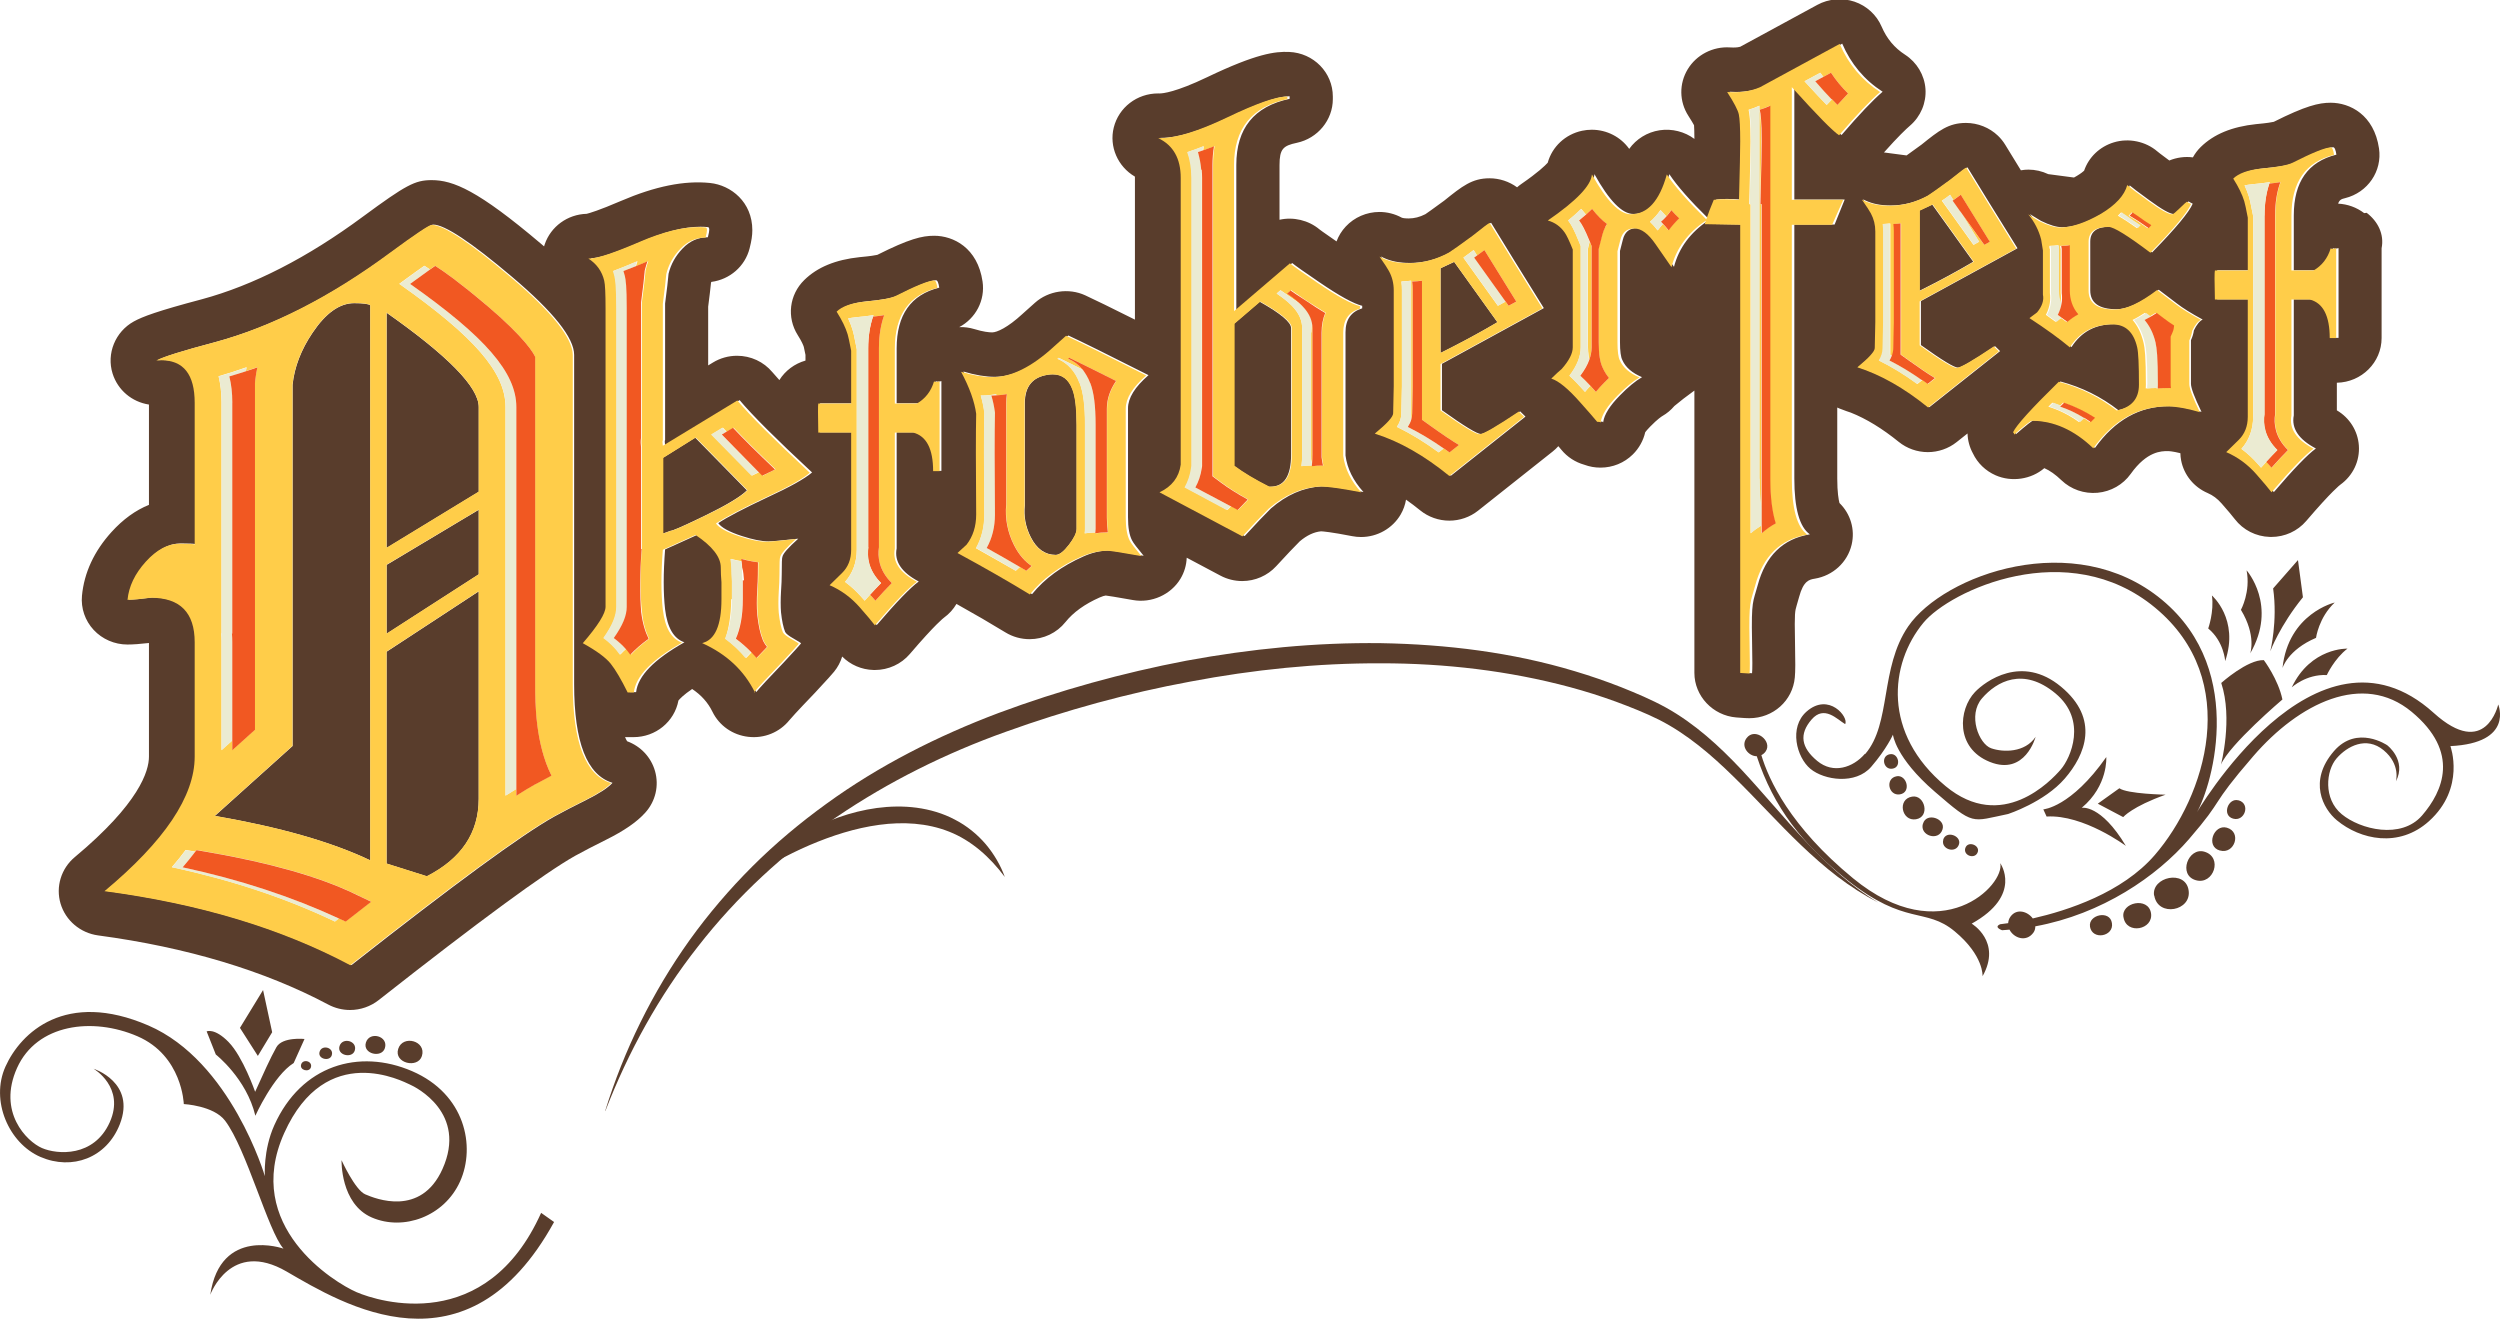 <?xml version="1.0" encoding="UTF-8" standalone="no"?>
<!-- Created with Inkscape (http://www.inkscape.org/) -->
<svg xmlns:svg="http://www.w3.org/2000/svg" xmlns="http://www.w3.org/2000/svg" xmlns:inkscape="http://www.inkscape.org/namespaces/inkscape" xmlns:sodipodi="http://sodipodi.sourceforge.net/DTD/sodipodi-0.dtd" xmlns:ns1="http://sozi.baierouge.fr" xmlns:xlink="http://www.w3.org/1999/xlink" xmlns:dc="http://purl.org/dc/elements/1.1/" xmlns:cc="http://web.resource.org/cc/" version="1.0" width="705.844" height="372.676" id="svg7321" inkscape:version="0.91 r13725" xmlns:rdf="http://www.w3.org/1999/02/22-rdf-syntax-ns#">
  <defs id="defs7323"/>
  <g transform="translate(-267.792,-217.452)" id="layer1">
    <g transform="matrix(1.317,0,0,1.29,-884.548,-343.33)" id="g6918">
      <g id="g6920">
        <path d="M 990.98,700.17 C 979.21,726.895 956.241,719.652 951.423,717.53 C 946.607,715.407 926.929,703.076 935.903,682.706 C 944.876,662.336 961.504,671.492 962.82,672.071 C 964.133,672.65 975.227,678.327 969.826,690.589 C 965.198,701.101 955.468,697.08 953.275,696.115 C 951.081,695.151 948.194,688.642 948.194,688.642 C 948.194,688.642 947.909,698.196 954.697,701.188 C 961.493,704.181 970.227,700.959 973.605,693.295 C 976.979,685.632 974.709,674.173 963.314,669.153 C 951.924,664.138 939.57,667.844 933.778,680.991 C 931.367,686.464 931.754,692.126 931.754,692.126 C 931.754,692.126 924.523,666.973 906.782,659.158 C 889.042,651.343 879.428,660.702 876.147,668.15 C 872.864,675.6 876.859,684.941 883.646,687.929 C 890.438,690.921 897.829,688.156 900.656,680.784 C 904.178,671.606 895.029,668.623 895.029,668.623 C 895.029,668.623 901.876,672.68 898.494,680.354 C 895.119,688.014 887.265,687.435 883.98,685.987 C 880.697,684.543 874.38,678.102 878.627,668.457 C 882.873,658.818 894.8,657.271 904.437,661.517 C 914.076,665.761 914.375,676.357 914.375,676.357 C 914.375,676.357 920.782,676.695 923.23,679.999 C 927.825,686.204 932.456,704.197 935.743,708.001 C 935.743,708.001 922.216,703.088 920.052,718.096 C 920.052,718.096 924.387,705.877 936.415,713.01 C 948.442,720.134 975.092,736.84 993.757,702.172 M 923.997,662.802 C 920.95,659.623 919.275,660.455 919.275,660.455 L 921.237,665.509 C 921.237,665.509 927.814,670.756 929.717,678.917 C 929.717,678.917 933.574,670.156 937.935,667.374 L 940.254,662.112 C 940.254,662.112 935.512,661.596 934.232,663.908 C 932.953,666.222 931.312,669.947 929.67,673.672 C 929.67,673.672 927.04,665.972 923.99,662.802 M 933.32,660.632 L 931.369,651.402 L 926.414,659.683 L 930.252,665.82 L 933.322,660.63 L 933.32,660.632 z M 960.34,664.282 C 959.365,667.432 964.557,668.644 965.42,665.844 C 966.44,662.514 961.31,661.124 960.34,664.284 M 953.42,662.874 C 952.648,665.395 956.797,666.369 957.483,664.123 C 958.303,661.463 954.203,660.343 953.423,662.873 M 947.763,663.663 C 947.142,665.681 950.468,666.458 951.023,664.661 C 951.673,662.531 948.393,661.641 947.763,663.661 M 943.493,664.891 C 942.992,666.506 945.654,667.126 946.095,665.687 C 946.625,663.977 943.985,663.267 943.495,664.887 M 939.535,667.687 C 939.139,668.979 941.266,669.479 941.621,668.332 C 942.041,666.962 939.931,666.392 939.531,667.682" id="path6922" style="fill:#593d2c"/>
      </g>
      <g id="g6924">
        <path d="M 1139.5,536.69 C 1141.427,538.159 1143.905,539.674 1146.935,541.233 C 1147.053,541.241 1147.169,541.244 1147.281,541.244 C 1150.264,541.244 1151.756,538.899 1151.756,534.211 L 1151.756,506.533 C 1151.756,505.249 1149.505,503.322 1145.009,500.75 L 1139.501,505.57 L 1139.501,536.695 L 1139.5,536.69 z" id="path6926" style="fill:#593d2c"/>
        <path d="M 1105.8,527.72 C 1105.8,524.1 1105.507,521.515 1104.915,519.963 C 1104.121,517.746 1102.708,516.639 1100.675,516.639 C 1100.338,516.639 1099.984,516.67 1099.61,516.731 C 1096.326,517.248 1094.683,519.316 1094.683,522.936 L 1094.683,545.301 C 1094.423,547.715 1094.851,550.043 1095.962,552.283 C 1097.238,554.867 1099.027,556.161 1101.327,556.161 C 1102.095,556.161 1103.03,555.43 1104.139,553.964 C 1105.245,552.499 1105.8,551.335 1105.8,550.473 L 1105.8,527.714 L 1105.8,527.72 z" id="path6928" style="fill:#593d2c"/>
        <path d="M 1183.8,511.97 C 1188.286,509.684 1192.35,507.444 1195.99,505.24 L 1186.722,492.035 L 1183.799,493.431 L 1183.799,511.961 L 1183.8,511.97 z" id="path6930" style="fill:#593d2c"/>
        <path d="M 957.86,503.17 L 957.86,554.641 L 977.609,542.352 L 977.609,523.804 C 977.599,519.484 971.019,512.604 957.859,503.174" id="path6932" style="fill:#593d2c"/>
        <path d="M 1289.2,479.48 L 1286.432,480.804 L 1286.432,498.379 C 1290.686,496.212 1294.536,494.088 1297.989,491.999 L 1289.189,479.479 L 1289.2,479.48 z" id="path6934" style="fill:#593d2c"/>
        <path d="M 1024,530.5 L 1017.047,534.939 L 1017.047,551.506 L 1018.65,550.914 C 1019.132,550.914 1021.654,549.782 1026.214,547.513 C 1030.773,545.245 1033.736,543.422 1035.094,542.041 L 1023.994,530.491 L 1024,530.5 z" id="path6936" style="fill:#593d2c"/>
        <polygon points="977.6,546.29 957.86,558.35 957.86,573.42 977.6,560.43 977.6,546.29 " id="polygon6938" style="fill:#593d2c"/>
        <path d="M 1381.8,481.36 C 1380.205,480.111 1378.239,479.382 1376.219,479.287 C 1376.509,478.39 1377.021,478.259 1377.705,478.086 C 1382.571,476.856 1385.7,472.177 1384.984,467.209 C 1383.921,459.821 1378.731,457.2 1374.609,457.2 C 1372.063,457.2 1369.238,457.889 1362.426,461.378 C 1362.01,461.472 1360.947,461.67 1358.816,461.864 C 1358.8,461.864 1358.661,461.879 1358.645,461.881 C 1353.462,462.443 1349.581,464.079 1346.773,466.882 C 1346.096,467.559 1345.53,468.324 1345.085,469.159 C 1343.371,468.932 1341.614,469.177 1340.03,469.844 C 1338.1,468.396 1337.575,467.948 1337.475,467.863 C 1334.957,465.655 1331.345,464.884 1328.149,465.87 C 1325.113,466.805 1322.763,469.102 1321.76,472.083 C 1321.533,472.296 1321.064,472.691 1320.216,473.209 C 1320.009,473.335 1319.802,473.457 1319.595,473.571 L 1314.071,472.826 C 1312.734,472.178 1311.274,471.838 1309.812,471.838 C 1309.301,471.838 1308.773,471.889 1308.209,471.989 C 1306.974,469.946 1305.856,468.08 1304.854,466.402 C 1304.423,465.679 1303.901,465.013 1303.295,464.421 C 1301.482,462.642 1298.981,461.621 1296.428,461.621 C 1292.699,461.624 1290.635,463.307 1286.918,466.36 C 1285.275,467.589 1284.288,468.313 1283.704,468.733 L 1278.855,468.08 C 1281.919,464.564 1283.628,462.926 1284.437,462.219 C 1286.72,460.221 1287.963,457.22 1287.756,454.189 C 1287.55,451.16 1285.911,448.354 1283.376,446.685 C 1281.104,445.189 1279.46,443.178 1278.351,440.537 C 1277.277,437.977 1275.156,435.988 1272.534,435.08 C 1269.933,434.182 1266.988,434.436 1264.586,435.77 L 1248.033,444.952 C 1247.783,445.027 1247.323,445.117 1246.554,445.117 C 1246.325,445.117 1246.086,445.11 1245.833,445.093 C 1242.168,444.856 1238.653,446.724 1236.793,449.858 C 1234.904,453.036 1234.957,456.953 1236.934,460.081 C 1237.566,461.081 1237.935,461.737 1238.141,462.125 C 1238.174,462.656 1238.212,463.584 1238.219,465.12 C 1236.154,463.536 1233.405,462.815 1230.773,463.224 C 1228.085,463.641 1225.745,465.147 1224.243,467.301 C 1222.429,464.692 1219.442,463.11 1216.218,463.11 C 1215.521,463.11 1214.822,463.184 1214.136,463.333 C 1210.54,464.116 1207.721,466.821 1206.773,470.33 C 1206.196,470.98 1204.673,472.482 1201.133,474.969 C 1200.809,475.198 1200.498,475.446 1200.204,475.71 C 1198.515,474.445 1196.422,473.736 1194.3,473.736 C 1190.556,473.737 1188.428,475.471 1184.594,478.62 C 1181.99,480.573 1180.938,481.321 1180.54,481.594 C 1179.314,482.23 1178.167,482.527 1176.937,482.527 C 1176.804,482.527 1176.674,482.524 1176.434,482.51 C 1175.72,482.482 1175.468,482.345 1175.457,482.341 C 1174.006,481.533 1172.363,481.106 1170.699,481.106 C 1167.958,481.106 1165.323,482.268 1163.473,484.296 C 1162.59,485.262 1161.925,486.369 1161.498,487.552 C 1158.444,485.413 1157.838,484.917 1157.835,484.916 C 1155.5,482.912 1152.231,482.128 1149.275,482.812 L 1149.275,470.867 C 1149.275,467.287 1150.068,466.605 1152.994,465.971 C 1157.461,465.001 1160.705,460.981 1160.705,456.408 L 1160.705,455.858 C 1160.705,450.59 1156.583,446.297 1151.32,446.082 C 1148.341,445.963 1144.395,446.407 1133.749,451.614 C 1127.01,454.911 1124.24,455.166 1123.588,455.166 L 1123.244,455.163 C 1118.722,455.163 1114.813,458.23 1113.741,462.624 C 1112.72,466.797 1114.597,471.177 1118.274,473.369 C 1118.279,473.444 1118.279,473.527 1118.279,473.62 L 1118.279,504.671 C 1113.162,502.058 1109.656,500.305 1107.615,499.347 C 1104.085,497.688 1099.73,498.348 1096.854,500.975 L 1094.262,503.341 C 1094.252,503.351 1094.171,503.425 1094.162,503.436 C 1090.999,506.411 1088.692,507.465 1087.679,507.465 C 1086.999,507.465 1085.783,507.34 1083.856,506.741 C 1082.805,506.415 1081.708,506.266 1080.617,506.309 C 1084.137,504.396 1086.208,500.46 1085.612,496.324 C 1084.548,488.936 1079.357,486.315 1075.234,486.315 C 1072.628,486.315 1069.896,486.986 1063.051,490.494 C 1062.637,490.586 1061.575,490.785 1059.424,490.98 L 1059.271,490.995 C 1054.088,491.557 1050.205,493.192 1047.399,495.997 C 1044.168,499.226 1043.592,504.192 1046.001,508.073 C 1046.866,509.468 1047.178,510.27 1047.292,510.635 C 1047.331,510.798 1047.438,511.265 1047.652,512.389 L 1047.652,513.632 C 1045.321,514.308 1043.321,515.833 1042.052,517.899 C 1041.465,517.25 1040.967,516.673 1040.554,516.168 C 1038.686,513.887 1035.926,512.58 1032.978,512.58 C 1031.158,512.58 1029.377,513.087 1027.825,514.05 L 1026.791,514.693 L 1026.791,501.834 C 1027.077,499.592 1027.275,497.858 1027.403,496.563 C 1027.426,496.514 1027.451,496.466 1027.482,496.413 C 1031.42,495.888 1034.691,493.018 1035.672,489.078 C 1036.087,487.408 1036.257,486.25 1036.257,485.087 C 1036.257,478.943 1031.701,475.245 1027.199,474.764 C 1021.698,474.185 1015.43,475.471 1008.044,478.713 C 1003.321,480.787 1001.328,481.366 1000.748,481.511 C 996.649,481.628 993.055,484.282 991.751,488.191 C 991.702,488.341 991.655,488.491 991.612,488.642 C 991.368,488.429 991.123,488.214 990.872,487.997 C 977.469,476.405 972.153,474.138 967.502,474.138 C 963.948,474.138 962.022,475.182 952.773,482.132 C 940.918,491.085 929.288,497.172 918.22,500.22 C 908.724,502.788 905.53,504.018 903.657,505.074 C 899.677,507.318 897.766,512.113 899.111,516.477 C 900.228,520.103 903.257,522.685 906.906,523.259 L 906.906,545.212 C 904.027,546.395 901.337,548.386 898.88,551.155 C 895.147,555.361 893.017,560.049 892.547,565.088 C 892.292,567.822 893.207,570.555 895.056,572.584 C 896.907,574.616 899.541,575.78 902.288,575.78 C 903.492,575.78 905.008,575.668 906.906,575.445 L 906.906,600.31 C 906.906,603.469 904.84,610.529 891.01,622.304 C 888.076,624.8 886.88,628.803 887.96,632.5 C 889.042,636.196 892.207,638.924 896.021,639.446 C 915.046,642.055 931.644,647.149 945.35,654.583 C 946.78,655.359 948.393,655.769 950.014,655.769 C 952.233,655.769 954.41,655.003 956.141,653.612 C 977.545,636.424 991.721,625.795 998.245,622.037 C 1000.082,621.006 1002.302,619.83 1004.841,618.541 C 1008.78,616.541 1011.464,614.654 1013.287,612.6 C 1015.504,610.104 1016.293,606.693 1015.394,603.475 C 1014.549,600.447 1012.335,598.044 1009.417,596.948 C 1009.313,596.782 1009.153,596.495 1008.973,596.038 C 1009.134,596.045 1009.3,596.049 1009.463,596.049 L 1010.793,596.049 C 1015.551,596.049 1019.571,592.65 1020.416,588.036 C 1020.722,587.653 1021.529,586.779 1023.356,585.515 C 1025.309,586.836 1026.741,588.474 1027.709,590.494 C 1029.175,593.55 1032.059,595.603 1035.426,595.985 C 1038.815,596.375 1042.083,594.995 1044.178,592.368 C 1044.46,592.016 1045.547,590.737 1049.577,586.457 C 1049.586,586.45 1049.667,586.361 1049.676,586.352 C 1052.587,583.163 1053.371,582.242 1053.791,581.72 C 1054.579,580.735 1055.162,579.606 1055.52,578.409 C 1057.285,580.224 1059.678,581.282 1062.228,581.35 L 1062.52,581.355 C 1065.422,581.355 1068.156,580.079 1070.02,577.854 C 1075.553,571.248 1077.261,569.964 1077.33,569.913 C 1078.438,569.099 1079.351,568.064 1080.02,566.891 C 1083.89,569.095 1087.409,571.185 1090.514,573.124 C 1092.07,574.095 1093.86,574.609 1095.691,574.609 C 1098.718,574.609 1101.527,573.242 1103.392,570.859 C 1105.067,568.727 1107.524,566.919 1110.722,565.478 C 1111.331,565.199 1111.749,565.092 1112.024,565.056 C 1112.573,565.128 1114.102,565.356 1117.844,566.043 C 1121.841,566.776 1125.983,564.87 1128.033,561.397 C 1128.88,559.966 1129.322,558.376 1129.38,556.778 L 1136.614,560.703 C 1138.042,561.478 1139.655,561.888 1141.276,561.888 C 1144.047,561.888 1146.7,560.707 1148.552,558.648 C 1150.758,556.198 1152.463,554.36 1153.624,553.185 C 1155.16,551.868 1156.654,551.152 1158.187,551 C 1158.592,551.021 1160.29,551.151 1164.836,552.059 C 1165.468,552.185 1166.113,552.25 1166.756,552.25 C 1170.252,552.25 1173.502,550.365 1175.241,547.331 C 1175.83,546.306 1176.212,545.199 1176.395,544.069 C 1177.407,544.795 1178.424,545.579 1179.441,546.421 C 1181.193,547.871 1183.408,548.668 1185.68,548.668 C 1187.912,548.668 1190.099,547.895 1191.835,546.489 L 1207.835,533.537 C 1208.274,533.182 1208.681,532.788 1209.048,532.365 C 1209.349,532.721 1209.554,532.974 1209.695,533.152 C 1210.967,534.736 1212.665,535.867 1214.61,536.429 C 1215.721,536.85 1216.884,537.063 1218.075,537.063 C 1220.709,537.063 1223.179,536.034 1225.029,534.163 C 1226.346,532.834 1227.271,531.13 1227.677,529.311 C 1227.865,529.057 1228.194,528.652 1228.738,528.086 C 1230.357,526.393 1231.219,525.848 1231.374,525.756 C 1232.334,525.193 1233.19,524.461 1233.923,523.579 C 1235.078,522.599 1236.552,521.408 1238.215,520.197 L 1238.215,581.989 C 1238.215,587.042 1242.161,591.326 1247.197,591.74 C 1248.891,591.879 1249.488,591.905 1249.999,591.905 C 1255.103,591.905 1259.293,588.071 1259.745,582.985 C 1259.87,581.564 1259.877,579.889 1259.78,574.833 C 1259.661,568.874 1259.782,568.458 1260.141,567.229 C 1260.295,566.705 1260.468,566.114 1260.661,565.38 C 1261.6,561.777 1262.89,561.558 1264.026,561.367 C 1267.931,560.706 1271.032,557.786 1271.926,553.928 C 1272.696,550.6 1271.698,547.181 1269.315,544.804 C 1269.137,544.097 1268.843,542.487 1268.843,539.477 L 1268.843,523.911 C 1269.209,524.087 1269.58,524.24 1269.96,524.369 C 1270.449,524.572 1271.04,524.787 1271.756,525.025 C 1275.041,526.352 1278.495,528.505 1282.021,531.423 C 1283.771,532.872 1285.988,533.67 1288.26,533.67 C 1290.493,533.67 1292.679,532.897 1294.416,531.492 L 1296.77,529.585 C 1296.812,531.089 1297.197,532.583 1297.919,533.932 C 1298.911,536.07 1300.637,537.773 1302.787,538.739 C 1306.223,540.281 1310.407,539.65 1313.234,537.176 C 1314.414,537.699 1315.623,538.57 1316.892,539.814 C 1318.946,541.828 1321.775,542.831 1324.646,542.566 C 1327.515,542.298 1330.107,540.791 1331.757,538.429 C 1335.24,533.446 1338.348,533.446 1339.679,533.446 C 1339.926,533.446 1340.751,533.484 1342.401,533.904 C 1342.412,534.433 1342.466,534.959 1342.563,535.478 C 1343.162,538.656 1345.29,541.328 1348.252,542.628 C 1349.362,543.115 1350.334,543.855 1351.231,544.898 C 1352.552,546.432 1353.506,547.583 1354.057,548.32 C 1355.862,550.724 1358.618,552.149 1361.596,552.23 L 1361.887,552.235 C 1364.789,552.235 1367.523,550.959 1369.386,548.733 C 1374.919,542.128 1376.625,540.845 1376.697,540.794 C 1379.417,538.795 1380.897,535.593 1380.664,532.227 C 1380.438,529.016 1378.686,526.171 1375.947,524.526 L 1375.947,518.483 C 1381.254,518.38 1385.54,514.031 1385.54,508.701 L 1385.54,489.053 C 1386.14,485.973 1384.74,483.163 1382.34,481.293 M 1259.64,483.853 L 1259.64,539.422 C 1259.64,545.988 1260.75,550.068 1262.973,551.665 C 1257.196,552.641 1253.464,556.368 1251.776,562.843 C 1250.798,566.569 1250.398,566.007 1250.578,574.967 C 1250.664,579.491 1250.664,581.09 1250.578,582.066 C 1250.309,582.066 1249.644,582.02 1248.578,581.933 L 1248.578,483.853 L 1240.978,483.713 C 1241.049,483.469 1241.134,483.205 1241.216,482.946 C 1237.363,485.581 1234.899,488.968 1233.84,493.119 C 1233.094,492.042 1231.95,490.361 1230.416,488.078 C 1228.88,485.797 1227.366,484.655 1225.875,484.655 C 1224.546,484.655 1223.635,485.236 1223.136,486.398 C 1223.053,486.481 1222.764,487.561 1222.265,489.634 L 1222.265,509.549 C 1222.265,511.541 1222.436,512.868 1222.778,513.53 C 1223.459,515.107 1224.864,516.353 1226.994,517.264 C 1225.583,518.094 1224.009,519.423 1222.265,521.247 C 1220.091,523.503 1218.892,525.445 1218.673,527.074 C 1218.721,527.112 1218.715,527.161 1218.654,527.221 C 1218.659,527.172 1218.665,527.124 1218.673,527.074 C 1218.588,527.008 1218.332,526.972 1217.908,526.972 C 1217.243,526.142 1216.042,524.732 1214.299,522.741 C 1211.726,519.753 1209.652,518.011 1208.077,517.513 C 1209.07,516.516 1209.819,515.812 1210.317,515.398 C 1211.891,513.573 1212.679,511.997 1212.679,510.669 L 1212.679,489.259 C 1211.933,487.353 1211.352,486.108 1210.937,485.527 C 1210.023,484.201 1208.823,483.329 1207.329,482.913 C 1213.469,478.6 1216.622,475.239 1216.787,472.831 C 1219.94,478.639 1222.721,481.542 1225.128,481.542 C 1228.694,481.542 1231.267,478.639 1232.844,472.831 C 1234.486,475.376 1237.308,478.655 1241.306,482.657 C 1241.711,481.402 1242.245,479.981 1242.91,478.387 C 1243.512,478.299 1244.263,478.254 1245.164,478.254 C 1246.066,478.254 1247.118,478.298 1248.319,478.387 C 1248.49,471.812 1248.578,467.546 1248.578,465.591 C 1248.578,462.571 1248.475,460.592 1248.273,459.659 C 1248.069,458.726 1247.238,457.105 1245.778,454.793 C 1246.238,454.823 1246.69,454.839 1247.128,454.839 C 1249.311,454.839 1251.216,454.468 1252.845,453.728 L 1269.906,444.262 C 1271.774,448.707 1274.659,452.218 1278.571,454.793 C 1276.438,456.658 1273.506,459.814 1269.771,464.257 C 1268.44,463.37 1265.061,459.86 1259.641,453.728 L 1259.641,478.387 L 1270.439,478.387 L 1268.28,483.853 L 1259.38,483.853 L 1259.64,483.853 z M 1124.04,542.403 C 1126.701,541.119 1128.215,539.099 1128.583,536.344 L 1128.583,473.554 C 1128.583,469.334 1126.977,466.442 1123.766,464.88 C 1123.866,464.882 1123.967,464.884 1124.071,464.884 C 1127.539,464.884 1132.371,463.367 1138.568,460.337 C 1144.767,457.305 1148.997,455.789 1151.253,455.789 C 1151.317,455.789 1151.381,455.791 1151.444,455.793 L 1151.444,456.343 C 1143.822,457.996 1140.014,462.815 1140.014,470.801 L 1140.014,502.747 L 1151.993,492.282 C 1152.635,492.833 1154.609,494.258 1157.915,496.55 C 1162.135,499.49 1165.163,501.187 1167.003,501.646 L 1167.003,502.197 C 1164.614,502.932 1163.423,504.675 1163.423,507.429 L 1163.423,534.417 C 1163.788,537.263 1165.075,539.925 1167.277,542.404 C 1163.098,541.57 1160.214,541.153 1158.624,541.153 C 1158.466,541.153 1158.321,541.157 1158.19,541.164 C 1154.334,541.439 1150.753,543.046 1147.449,545.984 C 1146.163,547.271 1144.282,549.288 1141.803,552.043 L 1123.903,542.403 L 1124.04,542.403 z M 1096.24,564.763 C 1091.671,561.91 1086.499,558.888 1080.725,555.689 C 1080.984,555.431 1081.327,555.109 1081.759,554.718 C 1082.191,554.33 1082.488,554.05 1082.664,553.875 C 1084.041,552.061 1084.733,549.858 1084.733,547.264 C 1084.644,536.635 1084.644,529.29 1084.733,525.228 C 1084.387,522.548 1083.31,519.483 1081.5,516.025 C 1083.999,516.799 1086.24,517.188 1088.224,517.188 C 1092.274,517.188 1096.67,514.959 1101.411,510.499 C 1102.272,509.712 1103.134,508.926 1103.997,508.139 C 1106.755,509.434 1112.485,512.332 1121.192,516.824 C 1118.26,519.419 1116.796,521.836 1116.796,524.082 L 1116.796,547.935 C 1116.796,550.182 1117.084,551.869 1117.666,552.993 C 1117.916,553.511 1118.745,554.635 1120.157,556.362 C 1115.934,555.586 1113.476,555.198 1112.79,555.198 C 1110.977,555.198 1109.125,555.636 1107.228,556.51 C 1102.628,558.59 1098.928,561.34 1096.228,564.75 M 1030.128,565.78 L 1030.128,562.082 C 1030.03,560.997 1029.982,559.915 1029.982,558.827 C 1029.982,556.56 1028.179,554.194 1024.574,551.726 L 1017.556,554.967 C 1017.161,560.172 1017.161,564.541 1017.556,568.078 C 1018.034,572.102 1019.411,574.508 1021.698,575.292 C 1015.19,579.027 1011.737,582.659 1011.344,586.194 L 1010.014,586.194 C 1008.631,583.338 1007.425,581.248 1006.39,579.915 C 1005.353,578.585 1003.358,577.085 1000.399,575.412 C 1003.653,571.571 1005.279,568.913 1005.279,567.436 L 1005.279,502.148 C 1005.279,498.899 1005.185,496.881 1004.996,496.092 C 1004.52,494.026 1003.383,492.401 1001.582,491.218 C 1001.644,491.222 1001.705,491.224 1001.77,491.224 C 1003.44,491.224 1007.025,490.016 1012.528,487.598 C 1017.473,485.428 1021.682,484.342 1025.152,484.342 C 1025.696,484.342 1026.22,484.369 1026.729,484.423 C 1026.924,484.423 1027.024,484.622 1027.024,485.014 C 1027.024,485.31 1026.924,485.854 1026.729,486.641 C 1024.658,486.641 1022.858,487.455 1021.329,489.082 C 1019.799,490.708 1018.79,492.558 1018.299,494.629 C 1018.198,495.912 1017.951,498.082 1017.558,501.137 L 1017.558,531.017 C 1017.458,531.117 1017.458,531.512 1017.558,532.201 L 1033.534,522.289 C 1036.197,525.544 1041.375,530.821 1049.066,538.118 C 1047.488,539.5 1044.282,541.324 1039.451,543.59 C 1034.322,546.058 1030.822,547.931 1028.95,549.211 C 1029.636,550.197 1031.315,551.134 1033.978,552.022 C 1036.345,552.811 1038.268,553.205 1039.747,553.205 C 1040.435,553.205 1042.56,553.008 1046.107,552.614 C 1043.937,554.588 1042.802,555.92 1042.706,556.609 C 1042.606,556.707 1042.56,557.989 1042.56,560.455 C 1042.56,561.441 1042.507,562.672 1042.409,564.151 C 1042.311,565.927 1042.311,567.457 1042.409,568.738 C 1042.607,570.613 1042.903,572.044 1043.298,573.029 C 1043.494,573.425 1044.111,573.917 1045.147,574.508 C 1046.183,575.1 1046.702,575.445 1046.702,575.542 C 1046.306,576.037 1045.074,577.417 1043.003,579.686 C 1039.847,583.039 1037.876,585.207 1037.088,586.194 C 1034.817,581.458 1031.117,577.862 1025.994,575.397 C 1028.494,574.727 1029.894,571.527 1029.894,565.807 M 917.004,600.257 L 917.004,575.218 C 917.004,568.725 913.87,565.479 907.604,565.479 C 905.335,565.79 903.671,565.943 902.603,565.943 C 902.876,563.007 904.178,560.226 906.511,557.596 C 908.842,554.97 911.242,553.655 913.711,553.655 C 915.786,553.655 916.884,553.719 917.004,553.839 L 917.004,522.819 C 917.004,516.609 914.606,513.5 909.813,513.5 C 909.478,513.5 909.133,513.516 908.774,513.546 C 910.145,512.774 914.259,511.46 921.118,509.603 C 933.461,506.206 946.077,499.635 958.971,489.897 C 964.319,485.879 967.266,483.868 967.818,483.868 C 970.286,483.868 975.943,487.695 984.788,495.345 C 993.634,502.996 998.058,508.677 998.058,512.387 L 998.058,584.49 C 998.058,597.165 1000.799,604.353 1006.286,606.052 C 1005.327,607.134 1003.474,608.368 1000.732,609.762 C 997.987,611.152 995.657,612.392 993.738,613.471 C 986.743,617.492 972.274,628.31 950.332,645.931 C 935.519,637.895 917.964,632.482 897.669,629.7 C 910.599,618.73 917.039,608.92 917.039,600.26 M 1071.129,529.34 L 1067.199,529.34 L 1067.199,554.744 C 1066.661,557.578 1068.239,559.994 1071.937,561.986 C 1070.164,563.29 1067.161,566.47 1062.922,571.527 C 1062.23,570.603 1061.15,569.293 1059.688,567.597 C 1057.837,565.441 1055.68,563.822 1053.214,562.741 L 1055.872,560.084 C 1057.182,558.774 1057.837,557.079 1057.837,554.999 L 1057.837,529.34 L 1050.787,529.34 C 1050.709,525.41 1050.709,523.292 1050.787,522.984 L 1057.837,522.984 L 1057.837,511.426 C 1057.477,509.499 1057.228,508.305 1057.084,507.842 C 1056.652,506.379 1055.863,504.721 1054.717,502.871 C 1055.872,501.716 1057.876,500.985 1060.725,500.676 C 1064.118,500.368 1066.352,499.943 1067.43,499.403 C 1071.744,497.17 1074.481,496.052 1075.636,496.052 C 1075.943,496.052 1076.174,496.594 1076.329,497.67 C 1070.241,499.212 1067.198,503.642 1067.198,510.963 L 1067.198,522.983 L 1071.936,522.983 C 1073.753,521.903 1074.975,520.286 1075.607,518.129 C 1075.686,518.206 1075.826,518.245 1076.021,518.245 C 1076.218,518.245 1076.476,518.206 1076.792,518.129 L 1076.792,537.777 L 1075.405,537.777 C 1075.305,532.907 1073.905,530.097 1071.105,529.347 M 1170.005,529.577 C 1172.627,527.376 1173.942,525.894 1173.942,525.134 C 1173.942,524.709 1173.983,522.72 1174.068,519.164 L 1174.068,498.213 C 1174.068,496.687 1173.729,495.292 1173.053,494.022 C 1172.799,493.513 1172.122,492.457 1171.02,490.846 C 1172.544,491.694 1174.324,492.16 1176.354,492.243 C 1176.657,492.26 1176.957,492.266 1177.257,492.266 C 1180.236,492.266 1183.11,491.497 1185.877,489.958 C 1186.554,489.535 1188.247,488.306 1190.957,486.275 C 1193.228,484.409 1194.451,483.477 1194.622,483.477 C 1194.631,483.477 1194.636,483.478 1194.641,483.483 C 1197.515,488.306 1201.286,494.529 1205.941,502.149 L 1184.098,514.34 L 1184.098,524.497 C 1188.84,527.968 1191.634,529.703 1192.479,529.703 C 1193.244,529.703 1196.038,528.052 1200.862,524.75 L 1202.006,525.894 L 1186.006,538.846 C 1180.606,534.346 1175.306,531.256 1170.006,529.566 M 1276.306,481.346 C 1276.066,480.865 1275.423,479.862 1274.38,478.337 C 1275.824,479.139 1277.509,479.582 1279.437,479.661 C 1279.722,479.676 1280.009,479.684 1280.292,479.684 C 1283.117,479.684 1285.84,478.954 1288.464,477.495 C 1289.105,477.094 1290.71,475.93 1293.278,474.005 C 1295.432,472.234 1296.591,471.351 1296.754,471.35 C 1296.761,471.35 1296.767,471.352 1296.769,471.355 C 1299.497,475.929 1303.071,481.828 1307.484,489.05 L 1286.779,500.606 L 1286.779,510.236 C 1291.272,513.528 1293.921,515.172 1294.724,515.172 C 1295.447,515.172 1298.094,513.607 1302.668,510.477 L 1303.752,511.561 L 1288.585,523.839 C 1283.448,519.586 1278.393,516.658 1273.416,515.051 C 1275.903,512.967 1277.149,511.561 1277.149,510.839 C 1277.149,510.438 1277.187,508.551 1277.267,505.182 L 1277.267,485.319 C 1277.367,483.869 1276.967,482.549 1276.367,481.339 M 1331.367,475.159 C 1332.035,475.744 1333.498,476.875 1335.759,478.546 C 1338.434,480.555 1340.194,481.559 1341.032,481.559 C 1341.198,481.559 1341.72,481.12 1342.6,480.241 C 1343.478,479.361 1343.998,478.882 1344.166,478.797 C 1344.25,478.881 1344.544,479.048 1345.046,479.298 C 1344.289,481.141 1341.386,484.696 1336.336,489.967 C 1331.453,486.202 1328.466,484.321 1327.374,484.321 C 1324.511,484.321 1323.081,485.408 1323.081,487.584 L 1323.081,498.253 C 1323.081,501.013 1324.963,502.393 1328.729,502.393 C 1331.07,502.393 1334.083,500.973 1337.764,498.126 C 1338.183,498.462 1339.479,499.465 1341.657,501.139 C 1342.913,502.142 1344.751,503.316 1347.18,504.653 C 1346.508,504.989 1345.881,505.782 1345.296,507.037 C 1345.211,507.709 1345.003,508.418 1344.669,509.171 L 1344.669,518.71 C 1344.669,519.633 1345.422,521.681 1346.928,524.86 C 1344.165,524.025 1341.864,523.606 1340.025,523.606 C 1333.665,523.606 1328.352,526.661 1324.085,532.768 C 1319.983,528.751 1315.591,526.743 1310.905,526.743 C 1310.654,526.743 1309.398,527.747 1307.139,529.756 C 1307.139,529.59 1307.057,529.422 1306.887,529.253 C 1307.56,527.747 1310.821,524.066 1316.679,518.208 C 1321.28,519.464 1325.421,521.557 1329.106,524.485 C 1332.283,523.816 1333.876,521.932 1333.876,518.836 C 1333.876,514.485 1333.75,511.765 1333.497,510.677 C 1332.745,507.333 1330.989,505.656 1328.226,505.656 C 1324.21,505.656 1321.153,507.332 1319.063,510.677 C 1316.805,508.753 1313.917,506.62 1310.403,504.276 C 1310.821,503.943 1311.364,503.523 1312.034,503.022 C 1313.122,501.683 1313.542,500.386 1313.29,499.129 L 1313.29,489.465 C 1313.122,488.461 1312.997,487.665 1312.913,487.08 C 1312.411,485.072 1311.488,483.232 1310.152,481.558 C 1310.235,481.641 1311.032,482.145 1312.536,483.064 C 1314.376,483.985 1315.882,484.444 1317.056,484.444 C 1319.567,484.444 1322.431,483.463 1325.654,481.495 C 1329.154,479.555 1331.054,477.435 1331.554,475.175 M 1357.354,493.875 L 1357.354,482.315 C 1356.995,480.39 1356.745,479.195 1356.601,478.733 C 1356.17,477.271 1355.38,475.612 1354.234,473.763 C 1355.39,472.608 1357.391,471.875 1360.245,471.566 C 1363.635,471.259 1365.868,470.836 1366.948,470.296 C 1371.261,468.061 1373.999,466.943 1375.155,466.943 C 1375.461,466.943 1375.692,467.484 1375.847,468.562 C 1369.759,470.104 1366.716,474.533 1366.716,481.854 L 1366.716,493.874 L 1371.453,493.874 C 1373.268,492.795 1374.493,491.178 1375.124,489.02 C 1375.203,489.097 1375.342,489.135 1375.538,489.135 C 1375.736,489.135 1375.994,489.097 1376.309,489.02 L 1376.309,508.668 L 1374.92,508.668 C 1374.92,503.793 1373.494,500.982 1370.647,500.23 L 1366.715,500.23 L 1366.715,525.634 C 1366.174,528.47 1367.756,530.885 1371.455,532.876 C 1369.682,534.18 1366.676,537.361 1362.439,542.418 C 1361.744,541.492 1360.665,540.183 1359.202,538.488 C 1357.352,536.333 1355.195,534.714 1352.73,533.633 L 1355.388,530.975 C 1356.699,529.665 1357.352,527.969 1357.352,525.89 L 1357.352,500.23 L 1350.302,500.23 C 1350.225,496.3 1350.225,494.181 1350.302,493.874 L 1357.302,493.874 L 1357.354,493.875 z" id="path6940" style="fill:#593d2c"/>
        <path d="M 977.6,609.59 L 977.6,564.147 L 957.85,577.361 L 957.85,623.733 L 966.492,626.515 C 973.902,622.645 977.602,616.995 977.602,609.585" id="path6942" style="fill:#593d2c"/>
        <path d="M 937.7,518.93 L 937.7,597.992 L 921.036,613.294 C 935.024,615.767 946.135,619.013 954.364,623.03 L 954.364,501.54 C 953.956,501.231 952.803,501.076 950.908,501.076 C 947.789,501.076 944.81,503.242 941.97,507.568 C 939.52,511.278 938.1,515.068 937.7,518.928" id="path6944" style="fill:#593d2c"/>
        <path d="M 1218.1,527.14 C 1218.092,527.189 1218.086,527.238 1218.08,527.287 C 1218.18,527.217 1218.18,527.177 1218.08,527.137" id="path6946" style="fill:#ffcd49"/>
        <path d="M 1036.6,586.27 C 1037.387,585.281 1039.359,583.113 1042.516,579.762 C 1044.586,577.493 1045.819,576.113 1046.214,575.618 C 1046.214,575.521 1045.695,575.176 1044.659,574.584 C 1043.626,573.993 1043.007,573.501 1042.81,573.104 C 1042.415,572.12 1042.119,570.687 1041.921,568.814 C 1041.823,567.533 1041.823,566.003 1041.921,564.229 C 1042.02,562.749 1042.072,561.518 1042.072,560.53 C 1042.072,558.066 1042.118,556.783 1042.218,556.683 C 1042.314,555.996 1043.449,554.664 1045.62,552.69 C 1042.071,553.086 1039.947,553.282 1039.26,553.282 C 1037.781,553.282 1035.856,552.887 1033.49,552.098 C 1030.827,551.21 1029.15,550.273 1028.462,549.287 C 1030.334,548.007 1033.834,546.133 1038.963,543.666 C 1043.792,541.399 1047,539.575 1048.578,538.194 C 1040.887,530.897 1035.709,525.619 1033.046,522.364 L 1017.07,532.275 C 1016.97,531.587 1016.97,531.191 1017.07,531.092 L 1017.07,501.212 C 1017.464,498.156 1017.711,495.986 1017.81,494.703 C 1018.302,492.633 1019.313,490.783 1020.841,489.156 C 1022.37,487.529 1024.17,486.715 1026.241,486.715 C 1026.436,485.927 1026.535,485.383 1026.535,485.088 C 1026.535,484.695 1026.436,484.495 1026.241,484.495 C 1025.732,484.444 1025.209,484.416 1024.664,484.416 C 1021.194,484.416 1016.985,485.501 1012.039,487.672 C 1006.537,490.09 1002.952,491.298 1001.282,491.298 C 1001.217,491.298 1001.154,491.296 1001.094,491.291 C 1002.896,492.476 1004.032,494.099 1004.508,496.166 C 1004.697,496.952 1004.792,498.971 1004.792,502.222 L 1004.792,567.509 C 1004.792,568.986 1003.165,571.644 999.911,575.485 C 1002.87,577.158 1004.865,578.659 1005.902,579.988 C 1006.937,581.321 1008.143,583.412 1009.526,586.267 L 1010.856,586.267 C 1011.25,582.732 1014.703,579.1 1021.21,575.365 C 1018.924,574.581 1017.546,572.176 1017.068,568.151 C 1016.673,564.614 1016.673,560.244 1017.068,555.042 L 1024.086,551.801 C 1027.691,554.267 1029.494,556.634 1029.494,558.9 C 1029.494,559.986 1029.543,561.07 1029.64,562.155 L 1029.64,565.853 C 1029.64,571.573 1028.258,574.779 1025.501,575.47 C 1030.801,577.91 1034.501,581.5 1036.801,586.24 M 1014.201,574.48 C 1012.66,575.628 1011.35,576.791 1010.266,577.971 C 1010.058,577.671 1009.854,577.393 1009.65,577.133 C 1009.531,576.98 1009.395,576.828 1009.265,576.675 C 1008.804,577.106 1008.364,577.537 1007.964,577.971 C 1007.756,577.671 1007.551,577.393 1007.349,577.133 C 1006.617,576.195 1005.661,575.27 1004.433,574.326 C 1006.371,571.527 1007.207,569.405 1007.207,567.478 L 1007.207,502.191 C 1007.207,497.426 1007.009,495.946 1006.796,495.059 C 1006.714,494.7 1006.616,494.349 1006.505,494.002 C 1007.933,493.461 1009.627,492.766 1011.653,491.878 C 1011.521,492.245 1011.425,492.625 1011.32,493.001 C 1012.131,492.666 1013.005,492.296 1013.955,491.878 C 1013.754,492.441 1013.583,493.018 1013.443,493.607 L 1013.359,493.958 L 1013.332,494.317 C 1013.241,495.504 1013,497.615 1012.616,500.593 L 1012.578,500.885 L 1012.578,530.487 C 1012.451,531.29 1012.512,532.029 1012.578,532.562 L 1012.578,554.837 C 1012.179,560.229 1012.187,564.869 1012.608,568.633 C 1012.808,571.053 1013.408,572.973 1014.108,574.483 M 1038.508,538.803 L 1037.767,538.032 C 1037.285,538.276 1036.769,538.53 1036.207,538.803 L 1027.55,529.799 L 1029.947,528.313 C 1030.217,528.605 1030.497,528.907 1030.788,529.218 L 1032.249,528.313 C 1034.485,530.745 1037.467,533.767 1041.243,537.427 C 1040.443,537.837 1039.543,538.297 1038.543,538.807 M 1026.343,547.487 C 1021.781,549.757 1019.26,550.888 1018.778,550.888 L 1017.175,551.481 L 1017.175,534.914 L 1024.129,530.475 L 1035.222,542.016 C 1033.822,543.406 1030.922,545.226 1026.322,547.496 M 1032.022,565.846 L 1032.022,561.938 L 1032.001,561.73 C 1031.916,560.794 1031.872,559.839 1031.872,558.894 C 1031.872,558.264 1031.81,557.646 1031.686,557.034 C 1032.531,557.269 1033.314,557.437 1034.069,557.572 C 1034.043,557.393 1034.023,557.211 1033.987,557.034 C 1035.289,557.395 1036.476,557.638 1037.566,557.768 C 1037.541,558.532 1037.541,559.433 1037.541,560.521 C 1037.541,561.375 1037.494,562.518 1037.402,563.92 C 1037.29,565.934 1037.292,567.682 1037.406,569.162 L 1037.418,569.284 C 1037.661,571.607 1038.052,573.415 1038.611,574.811 L 1038.678,574.979 L 1038.758,575.141 C 1038.961,575.547 1039.207,575.928 1039.512,576.293 C 1039.408,576.407 1039.298,576.525 1039.189,576.648 C 1038.461,577.419 1037.822,578.103 1037.259,578.709 C 1036.897,578.278 1036.52,577.86 1036.131,577.452 C 1035.71,577.9 1035.311,578.326 1034.955,578.709 C 1033.658,577.157 1032.179,575.751 1030.523,574.498 C 1031.123,572.438 1031.723,569.638 1031.723,565.868" id="path6948" style="fill:#ffcd49"/>
        <path d="M 1112.3,555.26 C 1112.988,555.26 1115.445,555.648 1119.668,556.424 C 1118.256,554.697 1117.427,553.573 1117.177,553.055 C 1116.595,551.932 1116.309,550.244 1116.309,547.998 L 1116.309,524.145 C 1116.309,521.898 1117.772,519.482 1120.704,516.886 C 1111.996,512.395 1106.266,509.498 1103.509,508.201 C 1102.646,508.988 1101.783,509.775 1100.924,510.561 C 1096.182,515.022 1091.786,517.25 1087.736,517.25 C 1085.753,517.25 1083.511,516.862 1081.012,516.087 C 1082.823,519.545 1083.9,522.61 1084.245,525.29 C 1084.158,529.352 1084.158,536.696 1084.245,547.326 C 1084.245,549.92 1083.555,552.123 1082.177,553.937 C 1082.004,554.111 1081.701,554.392 1081.27,554.78 C 1080.838,555.17 1080.496,555.493 1080.239,555.751 C 1086.009,558.949 1091.182,561.972 1095.751,564.825 C 1098.423,561.419 1102.086,558.667 1106.74,556.57 C 1108.64,555.71 1110.54,555.27 1112.34,555.27 M 1101.94,513.03 C 1103.324,513.714 1105.057,514.582 1107.132,515.636 C 1106.274,514.573 1105.218,513.76 1104,513.254 L 1104.241,513.03 C 1106.59,514.188 1109.913,515.871 1114.278,518.11 C 1112.96,520.11 1112.31,522.113 1112.31,524.16 L 1112.31,548.013 C 1112.31,549.198 1112.382,550.275 1112.525,551.248 C 1112.455,551.246 1112.391,551.246 1112.333,551.246 C 1111.502,551.246 1110.664,551.314 1109.823,551.45 C 1109.833,551.385 1109.83,551.321 1109.838,551.254 C 1109.07,551.264 1108.297,551.325 1107.521,551.45 C 1107.571,551.129 1107.594,550.808 1107.594,550.492 L 1107.594,527.738 C 1107.594,523.528 1107.231,520.608 1106.448,518.549 C 1105.527,515.986 1103.861,514.152 1101.697,513.255 L 1101.997,513.025 L 1101.94,513.03 z M 1084.24,554.66 C 1085.418,552.512 1086.01,550.058 1086.01,547.338 C 1085.924,536.765 1085.924,529.392 1086.01,525.387 L 1086.017,525.085 L 1085.977,524.784 C 1085.832,523.656 1085.588,522.492 1085.242,521.288 C 1085.32,521.289 1085.396,521.289 1085.472,521.289 C 1086.493,521.289 1087.523,521.184 1088.566,520.974 C 1088.551,521.064 1088.547,521.159 1088.535,521.25 C 1089.307,521.211 1090.084,521.132 1090.869,520.974 C 1090.775,521.604 1090.727,522.262 1090.727,522.949 L 1090.727,545.114 C 1090.436,548.21 1091.01,551.228 1092.426,554.086 C 1093.498,556.26 1094.822,557.679 1096.163,558.596 C 1095.779,558.937 1095.404,559.287 1095.04,559.645 C 1094.582,559.367 1094.111,559.084 1093.641,558.802 C 1093.336,559.08 1093.031,559.358 1092.74,559.645 C 1089.94,558.045 1087.14,556.375 1084.14,554.665 M 1105.74,550.495 C 1105.74,551.357 1105.185,552.52 1104.079,553.986 C 1102.971,555.452 1102.035,556.183 1101.267,556.183 C 1098.967,556.183 1097.178,554.889 1095.902,552.305 C 1094.791,550.065 1094.363,547.737 1094.623,545.323 L 1094.623,522.958 C 1094.623,519.338 1096.266,517.27 1099.55,516.752 C 1099.924,516.691 1100.279,516.66 1100.615,516.66 C 1102.648,516.66 1104.061,517.767 1104.855,519.984 C 1105.447,521.536 1105.74,524.121 1105.74,527.741 L 1105.74,550.506 L 1105.74,550.495 z" id="path6950" style="fill:#ffcd49"/>
        <path d="M 1156,507.5 L 1156,534.783 L 1156.037,535.075 C 1156.092,535.491 1156.169,535.901 1156.252,536.311 C 1156.315,535.654 1156.356,534.962 1156.356,534.214 L 1156.356,506.536 C 1156.356,506.089 1156.293,505.661 1156.201,505.241 C 1156.201,505.951 1156.101,506.711 1156.101,507.501" id="path6952" style="fill:#ffcd49"/>
        <path d="M 1132.7,536.72 L 1132.7,473.624 C 1132.7,473.014 1132.669,472.436 1132.62,471.876 L 1132.62,537.25 C 1132.632,537.174 1132.648,537.101 1132.661,537.023 L 1132.761,536.733 L 1132.7,536.72 z" id="path6954" style="fill:#ffcd49"/>
        <path d="M 1157.7,541.23 C 1157.831,541.223 1157.975,541.218 1158.134,541.218 C 1159.724,541.218 1162.609,541.635 1166.787,542.469 C 1164.585,539.99 1163.298,537.328 1162.933,534.481 L 1162.933,507.494 C 1162.933,504.74 1164.125,502.997 1166.513,502.262 L 1166.513,501.711 C 1164.676,501.253 1161.645,499.555 1157.425,496.616 C 1154.119,494.323 1152.145,492.898 1151.503,492.347 L 1139.524,502.812 L 1139.524,470.867 C 1139.524,462.88 1143.332,458.061 1150.954,456.409 L 1150.954,455.858 C 1150.89,455.856 1150.827,455.854 1150.763,455.854 C 1148.507,455.854 1144.278,457.371 1138.078,460.402 C 1131.881,463.434 1127.049,464.95 1123.581,464.95 C 1123.477,464.95 1123.376,464.949 1123.276,464.947 C 1126.487,466.508 1128.093,469.4 1128.093,473.621 L 1128.093,536.41 C 1127.725,539.164 1126.211,541.185 1123.55,542.469 L 1141.313,552.108 C 1143.792,549.354 1145.672,547.336 1146.959,546.048 C 1150.359,543.088 1153.859,541.488 1157.759,541.208 M 1159.159,503.208 C 1158.644,504.47 1158.378,505.903 1158.378,507.474 L 1158.378,534.757 L 1158.415,535.049 C 1158.481,535.571 1158.571,536.089 1158.685,536.602 C 1158.511,536.595 1158.341,536.592 1158.183,536.592 C 1157.925,536.592 1157.689,536.601 1157.474,536.613 C 1157.077,536.641 1156.681,536.68 1156.287,536.73 C 1156.294,536.689 1156.295,536.643 1156.299,536.599 C 1156.155,536.596 1156.013,536.592 1155.88,536.592 C 1155.622,536.592 1155.387,536.601 1155.171,536.613 C 1154.774,536.641 1154.379,536.68 1153.985,536.73 C 1154.08,535.95 1154.13,535.104 1154.13,534.186 L 1154.13,506.51 C 1154.13,503.59 1152.11,501.296 1148.667,498.949 L 1149.486,498.235 C 1150.289,498.804 1151.289,499.506 1152.546,500.38 C 1153.017,500.706 1153.461,501.009 1153.893,501.3 C 1153.085,500.506 1152.115,499.731 1150.969,498.949 L 1151.788,498.235 C 1152.592,498.804 1153.592,499.506 1154.849,500.38 C 1156.649,501.54 1158.049,502.47 1159.249,503.21 M 1139.649,505.55 L 1145.157,500.731 C 1149.653,503.301 1151.904,505.23 1151.904,506.514 L 1151.904,534.19 C 1151.904,538.879 1150.413,541.224 1147.43,541.224 C 1147.318,541.224 1147.201,541.221 1147.083,541.213 C 1144.055,539.654 1141.575,538.139 1139.648,536.67 L 1139.648,505.546 L 1139.649,505.55 z M 1129.049,541.39 C 1129.773,540.078 1130.247,538.611 1130.462,537.003 L 1130.502,536.7 L 1130.502,473.605 C 1130.502,471.413 1130.169,469.557 1129.61,467.987 C 1130.706,467.628 1131.85,467.201 1133.049,466.712 C 1132.999,467.009 1132.976,467.323 1132.939,467.629 C 1133.721,467.351 1134.518,467.052 1135.352,466.712 C 1135.134,468.02 1135.025,469.401 1135.025,470.851 L 1135.025,538.95 L 1136.838,540.331 C 1138.43,541.545 1140.356,542.785 1142.584,544.034 C 1141.955,544.692 1141.243,545.453 1140.44,546.323 L 1138.911,545.493 C 1138.659,545.763 1138.41,546.028 1138.139,546.323 L 1129.139,541.403 L 1129.049,541.39 z" id="path6956" style="fill:#ffcd49"/>
        <path d="M 1185.7,538.89 L 1201.7,525.938 L 1200.556,524.795 C 1195.732,528.096 1192.938,529.747 1192.175,529.747 C 1191.328,529.747 1188.534,528.013 1183.793,524.541 L 1183.793,514.384 L 1205.635,502.193 C 1200.98,494.573 1197.209,488.351 1194.335,483.526 C 1194.33,483.523 1194.325,483.521 1194.316,483.521 C 1194.145,483.521 1192.922,484.453 1190.651,486.319 C 1187.941,488.35 1186.248,489.579 1185.571,490.002 C 1182.803,491.541 1179.929,492.31 1176.951,492.31 C 1176.651,492.31 1176.35,492.304 1176.048,492.287 C 1174.017,492.204 1172.238,491.738 1170.715,490.89 C 1171.817,492.5 1172.493,493.557 1172.747,494.066 C 1173.423,495.336 1173.762,496.732 1173.762,498.255 L 1173.762,519.207 C 1173.677,522.763 1173.636,524.752 1173.636,525.177 C 1173.636,525.937 1172.322,527.419 1169.699,529.62 C 1174.999,531.32 1180.299,534.41 1185.699,538.9 M 1190.899,489.46 C 1191.129,489.841 1191.378,490.252 1191.614,490.648 C 1192.313,490.126 1193.202,489.46 1193.202,489.46 C 1195.158,492.712 1197.441,496.48 1200.03,500.726 L 1198.389,501.642 L 1197.6,500.519 C 1197.645,500.589 1197.683,500.655 1197.727,500.726 L 1196.086,501.642 L 1188.693,491.108 C 1189.293,490.658 1190.893,489.438 1190.893,489.438 M 1183.793,493.418 L 1186.716,492.022 L 1195.984,505.227 C 1192.343,507.431 1188.28,509.671 1183.794,511.957 L 1183.794,493.418 L 1183.793,493.418 z M 1175.393,496.318 C 1176.098,496.295 1176.801,496.236 1177.5,496.141 L 1177.5,526.543 C 1177.634,526.086 1177.701,525.632 1177.701,525.168 C 1177.701,524.75 1177.742,522.793 1177.827,519.294 L 1177.828,498.246 C 1177.828,497.592 1177.784,496.948 1177.694,496.319 C 1178.399,496.296 1179.103,496.237 1179.802,496.142 L 1179.802,526.574 L 1181.449,527.782 C 1184.262,529.843 1186.255,531.198 1187.724,532.087 L 1185.703,533.723 C 1185.297,533.418 1184.89,533.137 1184.484,532.847 L 1183.4,533.723 C 1180.415,531.477 1177.425,529.613 1174.454,528.144 C 1175.116,527.108 1175.397,526.163 1175.397,525.169 C 1175.397,524.751 1175.439,522.794 1175.522,519.295 L 1175.523,498.247 C 1175.523,497.587 1175.523,496.947 1175.423,496.317" id="path6958" style="fill:#ffcd49"/>
        <path d="M 1215.5,488.76 L 1215.389,489.223 L 1215.389,509.613 C 1215.389,511.179 1215.483,512.412 1215.683,513.427 C 1215.998,512.516 1216.163,511.619 1216.163,510.733 L 1216.163,488.564 L 1215.887,487.856 C 1215.85,487.762 1215.817,487.685 1215.782,487.594 C 1215.682,487.954 1215.582,488.334 1215.482,488.764" id="path6960" style="fill:#ffcd49"/>
        <path d="M 1277,505.24 C 1276.92,508.609 1276.882,510.495 1276.882,510.896 C 1276.882,511.618 1275.636,513.024 1273.149,515.108 C 1278.126,516.715 1283.181,519.644 1288.318,523.897 L 1303.485,511.618 L 1302.401,510.535 C 1297.827,513.665 1295.179,515.23 1294.457,515.23 C 1293.653,515.23 1291.005,513.586 1286.512,510.294 L 1286.512,500.665 L 1307.217,489.108 C 1302.804,481.885 1299.23,475.987 1296.502,471.413 C 1296.5,471.409 1296.494,471.407 1296.487,471.407 C 1296.325,471.409 1295.166,472.293 1293.011,474.062 C 1290.443,475.987 1288.837,477.151 1288.197,477.553 C 1285.573,479.012 1282.85,479.742 1280.025,479.742 C 1279.742,479.742 1279.456,479.735 1279.17,479.719 C 1277.242,479.64 1275.558,479.198 1274.113,478.395 C 1275.156,479.92 1275.799,480.923 1276.039,481.404 C 1276.681,482.609 1277.001,483.934 1277.001,485.378 L 1277.001,505.24 L 1277,505.24 z M 1293,477.34 C 1293.229,477.72 1293.477,478.13 1293.715,478.524 C 1294.18,478.179 1294.699,477.791 1295.303,477.34 C 1297.094,480.319 1299.162,483.73 1301.54,487.633 L 1300.342,488.303 L 1295.179,480.95 C 1296.423,483.006 1297.766,485.215 1299.24,487.633 L 1298.041,488.303 L 1291.256,478.641 C 1291.856,478.271 1292.456,477.841 1293.056,477.341 M 1286.556,480.801 L 1289.324,479.478 L 1298.113,491.997 C 1294.664,494.085 1290.81,496.21 1286.556,498.377 L 1286.556,480.797 L 1286.556,480.801 z M 1278.656,510.901 C 1278.656,510.507 1278.694,508.653 1278.775,505.341 L 1278.776,485.383 C 1278.776,484.83 1278.743,484.288 1278.678,483.754 C 1279.196,483.733 1279.713,483.688 1280.229,483.626 L 1280.229,512.343 L 1280.625,512.633 C 1280.836,512.07 1280.959,511.499 1280.959,510.903 C 1280.959,510.509 1280.997,508.655 1281.077,505.343 L 1281.078,485.385 C 1281.078,484.832 1281.046,484.29 1280.979,483.756 C 1281.499,483.735 1282.016,483.69 1282.531,483.628 L 1282.531,512.345 L 1284.178,513.553 C 1286.685,515.389 1288.512,516.638 1289.89,517.489 L 1288.33,518.75 C 1287.924,518.446 1287.516,518.165 1287.109,517.875 L 1286.027,518.75 C 1283.299,516.708 1280.565,515.001 1277.845,513.642 C 1278.445,512.732 1278.745,511.842 1278.745,510.892" id="path6962" style="fill:#ffcd49"/>
        <path d="M 1316.7,484.51 C 1315.526,484.51 1314.02,484.051 1312.181,483.13 C 1310.676,482.211 1309.879,481.708 1309.796,481.624 C 1311.133,483.299 1312.054,485.139 1312.557,487.147 C 1312.639,487.731 1312.766,488.527 1312.934,489.531 L 1312.934,499.195 C 1313.186,500.452 1312.766,501.749 1311.679,503.087 C 1311.007,503.588 1310.465,504.009 1310.047,504.341 C 1313.561,506.685 1316.449,508.818 1318.707,510.743 C 1320.798,507.398 1323.853,505.722 1327.87,505.722 C 1330.633,505.722 1332.389,507.398 1333.141,510.743 C 1333.394,511.83 1333.519,514.551 1333.519,518.901 C 1333.519,521.997 1331.927,523.88 1328.75,524.55 C 1325.066,521.621 1320.924,519.529 1316.323,518.273 C 1310.465,524.132 1307.203,527.813 1306.531,529.318 C 1306.7,529.488 1306.783,529.655 1306.783,529.821 C 1309.042,527.812 1310.298,526.809 1310.549,526.809 C 1315.235,526.809 1319.627,528.816 1323.729,532.833 C 1327.997,526.727 1333.309,523.671 1339.669,523.671 C 1341.508,523.671 1343.811,524.09 1346.572,524.925 C 1345.066,521.746 1344.313,519.696 1344.313,518.776 L 1344.313,509.235 C 1344.647,508.483 1344.855,507.773 1344.94,507.101 C 1345.525,505.846 1346.152,505.053 1346.824,504.716 C 1344.394,503.379 1342.556,502.205 1341.301,501.202 C 1339.123,499.529 1337.826,498.525 1337.409,498.189 C 1333.726,501.036 1330.714,502.456 1328.373,502.456 C 1324.606,502.456 1322.725,501.076 1322.725,498.316 L 1322.725,487.647 C 1322.725,485.471 1324.155,484.384 1327.018,484.384 C 1328.11,484.384 1331.097,486.266 1335.98,490.03 C 1341.03,484.759 1343.933,481.204 1344.69,479.361 C 1344.188,479.111 1343.894,478.944 1343.811,478.86 C 1343.642,478.944 1343.122,479.424 1342.244,480.303 C 1341.364,481.182 1340.842,481.621 1340.676,481.621 C 1339.837,481.621 1338.077,480.617 1335.403,478.608 C 1333.142,476.937 1331.679,475.806 1331.011,475.22 C 1330.422,477.479 1328.519,479.593 1325.299,481.558 C 1321.899,483.528 1318.999,484.508 1316.499,484.508 M 1314.099,523.718 C 1314.37,523.438 1314.655,523.149 1314.95,522.849 C 1315.513,523.047 1316.07,523.264 1316.618,523.495 C 1316.824,523.282 1317.032,523.072 1317.251,522.849 C 1319.605,523.681 1321.824,524.783 1323.889,526.147 C 1323.576,526.451 1323.273,526.767 1322.97,527.094 C 1322.511,526.759 1322.044,526.454 1321.576,526.156 C 1321.269,526.459 1320.965,526.77 1320.667,527.094 C 1318.567,525.554 1316.367,524.424 1314.067,523.714 M 1334.767,503.204 C 1335.077,503.444 1335.425,503.712 1335.792,503.995 C 1336.211,503.749 1336.636,503.487 1337.067,503.204 C 1337.52,503.554 1338.033,503.947 1338.605,504.388 C 1339.218,504.877 1339.944,505.396 1340.789,505.949 L 1340.782,505.964 L 1340.703,506.59 C 1340.68,506.779 1340.605,507.108 1340.389,507.594 L 1340.045,508.372 L 1340.045,518.767 C 1340.045,519.035 1340.061,519.322 1340.106,519.646 C 1339.876,519.637 1339.652,519.632 1339.429,519.632 C 1338.7,519.632 1337.985,519.665 1337.28,519.73 C 1337.282,519.699 1337.28,519.667 1337.284,519.636 C 1337.231,519.636 1337.179,519.632 1337.127,519.632 C 1336.401,519.632 1335.683,519.665 1334.978,519.73 C 1334.998,519.456 1335.006,519.176 1335.006,518.892 C 1335.006,512.74 1334.764,510.858 1334.528,509.829 C 1334.017,507.564 1333.16,505.922 1332.149,504.734 C 1333.049,504.304 1333.849,503.794 1334.749,503.204 M 1317.949,505.154 C 1317.572,504.868 1317.159,504.569 1316.758,504.275 C 1316.375,504.548 1316.006,504.84 1315.647,505.154 C 1314.991,504.655 1314.299,504.145 1313.575,503.626 C 1314.503,501.782 1314.598,500.123 1314.429,498.86 L 1314.429,489.184 C 1314.26,489.184 1314.336,488.632 1314.32,488.528 C 1314.927,488.521 1315.541,488.474 1316.163,488.39 L 1316.163,498.307 C 1316.163,499.291 1316.328,500.293 1316.676,501.242 C 1316.833,500.355 1316.825,499.548 1316.732,498.86 L 1316.732,489.184 C 1316.639,489.184 1316.639,488.632 1316.623,488.528 C 1317.23,488.521 1317.843,488.474 1318.466,488.39 L 1318.466,498.307 C 1318.466,500.126 1319.004,502.003 1320.286,503.499 C 1319.486,503.979 1318.686,504.539 1317.986,505.169 M 1333.086,484.649 C 1331.423,483.439 1330.101,482.556 1329.01,481.918 C 1329.249,481.681 1329.48,481.444 1329.697,481.202 C 1329.969,481.406 1330.26,481.623 1330.574,481.855 C 1331.757,482.742 1332.775,483.451 1333.674,484.006 C 1333.474,484.226 1333.274,484.436 1333.074,484.656 M 1335.374,484.656 C 1333.712,483.446 1332.389,482.563 1331.298,481.925 C 1331.537,481.688 1331.767,481.451 1331.985,481.209 C 1332.257,481.413 1332.548,481.63 1332.863,481.862 C 1334.046,482.749 1335.062,483.458 1335.962,484.013 C 1335.762,484.233 1335.562,484.443 1335.362,484.663" id="path6964" style="fill:#ffcd49"/>
        <path d="M 1269.9,478.45 L 1259.103,478.45 L 1259.103,453.791 C 1264.522,459.923 1267.901,463.435 1269.233,464.32 C 1272.966,459.878 1275.899,456.723 1278.032,454.857 C 1274.12,452.281 1271.235,448.771 1269.367,444.325 L 1252.307,453.791 C 1250.677,454.531 1248.772,454.902 1246.589,454.902 C 1246.151,454.902 1245.699,454.886 1245.239,454.857 C 1246.699,457.168 1247.53,458.789 1247.734,459.722 C 1247.936,460.655 1248.039,462.634 1248.039,465.653 C 1248.039,467.609 1247.951,471.875 1247.78,478.45 C 1246.579,478.362 1245.527,478.317 1244.625,478.317 C 1243.724,478.317 1242.973,478.361 1242.371,478.45 C 1241.707,480.045 1241.174,481.465 1240.767,482.721 C 1236.769,478.719 1233.947,475.44 1232.305,472.894 C 1230.728,478.703 1228.156,481.606 1224.589,481.606 C 1222.182,481.606 1219.401,478.703 1216.248,472.894 C 1216.083,475.302 1212.93,478.663 1206.79,482.976 C 1208.284,483.391 1209.484,484.265 1210.398,485.59 C 1210.813,486.171 1211.394,487.417 1212.14,489.324 L 1212.14,510.732 C 1212.14,512.061 1211.352,513.637 1209.778,515.462 C 1209.28,515.876 1208.532,516.581 1207.538,517.577 C 1209.112,518.075 1211.186,519.817 1213.76,522.804 C 1215.503,524.796 1216.704,526.206 1217.369,527.035 C 1217.793,527.035 1218.049,527.07 1218.134,527.137 C 1218.353,525.508 1219.552,523.566 1221.726,521.309 C 1223.469,519.486 1225.043,518.158 1226.455,517.327 C 1224.325,516.414 1222.92,515.17 1222.239,513.593 C 1221.897,512.931 1221.726,511.602 1221.726,509.611 L 1221.726,489.697 C 1222.225,487.624 1222.514,486.544 1222.597,486.461 C 1223.096,485.299 1224.007,484.718 1225.336,484.718 C 1226.827,484.718 1228.341,485.86 1229.878,488.141 C 1231.411,490.424 1232.555,492.105 1233.301,493.182 C 1234.36,489.031 1236.824,485.644 1240.677,483.009 C 1240.595,483.268 1240.51,483.532 1240.439,483.776 L 1248.039,483.916 L 1248.039,581.997 C 1249.105,582.082 1249.77,582.129 1250.039,582.129 C 1250.125,581.151 1250.125,579.554 1250.039,575.03 C 1249.859,566.07 1250.26,566.633 1251.237,562.906 C 1252.925,556.43 1256.657,552.704 1262.435,551.728 C 1260.211,550.131 1259.102,546.05 1259.102,539.485 L 1259.102,483.916 L 1267.74,483.916 L 1270.14,478.436 L 1269.9,478.45 z M 1265.2,450.63 C 1265.404,450.947 1265.641,451.234 1265.857,451.542 L 1267.502,450.63 C 1268.565,452.283 1269.787,453.798 1271.163,455.171 C 1270.447,455.934 1269.687,456.769 1268.884,457.679 C 1268.536,457.316 1268.134,456.888 1267.702,456.428 C 1267.339,456.829 1266.966,457.243 1266.581,457.679 C 1265.453,456.501 1263.914,454.841 1261.825,452.502 L 1265.225,450.632 L 1265.2,450.63 z M 1217.8,488.76 L 1217.689,489.223 L 1217.689,509.613 C 1217.689,512.297 1217.956,514.013 1218.579,515.301 C 1218.92,516.067 1219.357,516.78 1219.885,517.437 C 1219.531,517.782 1219.171,518.146 1218.805,518.528 C 1218.165,519.195 1217.588,519.846 1217.077,520.488 C 1216.982,520.378 1216.884,520.266 1216.784,520.152 C 1216.488,519.808 1216.197,519.483 1215.913,519.168 C 1215.507,519.612 1215.12,520.054 1214.775,520.488 C 1214.679,520.378 1214.581,520.266 1214.481,520.152 C 1213.405,518.902 1212.395,517.84 1211.437,516.955 C 1213.065,514.779 1213.86,512.733 1213.86,510.733 L 1213.86,488.564 L 1213.584,487.856 C 1212.431,484.91 1211.794,483.849 1211.369,483.251 C 1211.304,483.156 1211.237,483.062 1211.167,482.969 C 1212.23,482.091 1213.157,481.25 1213.959,480.438 C 1214.3,480.88 1214.637,481.284 1214.977,481.667 C 1215.437,481.25 1215.865,480.84 1216.26,480.438 C 1217.336,481.836 1218.402,482.939 1219.478,483.763 C 1219.319,484.008 1219.175,484.264 1219.042,484.535 C 1218.542,485.315 1218.342,486.425 1217.742,488.765 M 1232.642,485.145 C 1232.257,484.628 1231.86,484.17 1231.458,483.742 C 1231.064,484.198 1230.69,484.665 1230.341,485.145 C 1229.81,484.431 1229.262,483.802 1228.699,483.257 C 1229.479,482.587 1230.234,481.745 1230.944,480.692 C 1231.336,481.135 1231.763,481.6 1232.194,482.066 C 1232.553,481.652 1232.904,481.198 1233.246,480.692 C 1233.767,481.28 1234.318,481.887 1234.905,482.515 C 1234.005,483.355 1233.205,484.225 1232.605,485.155 M 1254.405,539.495 C 1254.405,543.466 1254.783,546.698 1255.569,549.272 C 1254.536,549.85 1253.519,550.562 1252.55,551.437 L 1252.55,549.725 C 1251.764,550.218 1250.989,550.765 1250.248,551.437 L 1250.248,479.404 L 1249.967,479.4 L 1249.988,478.58 C 1250.163,471.844 1250.249,467.619 1250.249,465.663 C 1250.249,461.213 1250.029,459.635 1249.84,458.755 C 1249.839,458.749 1249.836,458.741 1249.835,458.734 C 1250.521,458.526 1251.182,458.28 1251.815,457.992 L 1251.983,457.915 L 1252.103,457.848 L 1252.103,539.494 C 1252.103,541.965 1252.25,544.151 1252.55,546.072 L 1252.55,479.404 L 1252.268,479.4 L 1252.289,478.58 C 1252.466,471.844 1252.551,467.619 1252.551,465.663 C 1252.551,461.213 1252.331,459.635 1252.142,458.755 C 1252.141,458.749 1252.138,458.741 1252.138,458.734 C 1252.823,458.526 1253.484,458.28 1254.117,457.992 L 1254.285,457.915 L 1254.405,457.848 L 1254.405,539.498 L 1254.405,539.495 z" id="path6966" style="fill:#ffcd49"/>
        <path d="M 1076.4,537.83 L 1076.4,518.182 C 1076.084,518.259 1075.826,518.298 1075.629,518.298 C 1075.434,518.298 1075.294,518.259 1075.215,518.182 C 1074.583,520.339 1073.361,521.957 1071.543,523.036 L 1066.806,523.036 L 1066.806,511.016 C 1066.806,503.695 1069.849,499.265 1075.938,497.723 C 1075.782,496.647 1075.551,496.105 1075.245,496.105 C 1074.089,496.105 1071.352,497.223 1067.038,499.457 C 1065.96,499.998 1063.725,500.421 1060.333,500.729 C 1057.484,501.038 1055.48,501.769 1054.325,502.924 C 1055.471,504.775 1056.261,506.432 1056.692,507.895 C 1056.834,508.358 1057.085,509.552 1057.445,511.479 L 1057.445,523.037 L 1050.395,523.037 C 1050.317,523.346 1050.317,525.463 1050.395,529.393 L 1057.445,529.393 L 1057.445,555.052 C 1057.445,557.132 1056.791,558.827 1055.48,560.137 L 1052.822,562.797 C 1055.288,563.875 1057.445,565.495 1059.296,567.651 C 1060.758,569.346 1061.839,570.656 1062.531,571.581 C 1066.768,566.523 1069.773,563.344 1071.545,562.04 C 1067.847,560.048 1066.267,557.634 1066.807,554.798 L 1066.807,529.394 L 1070.737,529.394 C 1073.588,530.144 1075.015,532.957 1075.015,537.831 L 1076.515,537.831 L 1076.4,537.83 z M 1063.4,554.5 C 1063.112,556.447 1063.312,559.468 1066.162,562.325 C 1065.134,563.384 1063.966,564.662 1062.64,566.181 C 1062.421,565.926 1062.195,565.659 1061.957,565.384 C 1061.806,565.208 1061.637,565.057 1061.482,564.888 C 1061.112,565.301 1060.735,565.726 1060.336,566.181 C 1060.119,565.926 1059.891,565.659 1059.653,565.384 C 1058.58,564.134 1057.402,563.025 1056.134,562.07 C 1057.776,560.185 1058.643,557.771 1058.643,555.042 L 1058.643,511.148 L 1058.583,510.833 C 1058.076,508.117 1057.869,507.306 1057.736,506.869 C 1057.505,506.085 1057.192,505.267 1056.801,504.411 C 1057.261,504.312 1057.806,504.222 1058.449,504.152 C 1059.899,504.022 1061.149,503.869 1062.225,503.692 C 1062.189,503.794 1062.162,503.909 1062.127,504.012 C 1063.007,503.915 1063.811,503.81 1064.527,503.692 C 1063.814,505.703 1063.396,508.116 1063.396,511.007 L 1063.396,554.507 L 1063.4,554.5 z" id="path6968" style="fill:#ffcd49"/>
        <path d="M 1349.8,500.27 L 1356.85,500.27 L 1356.85,525.93 C 1356.85,528.01 1356.197,529.706 1354.886,531.015 L 1352.228,533.672 C 1354.693,534.754 1356.85,536.373 1358.7,538.528 C 1360.163,540.223 1361.242,541.531 1361.937,542.458 C 1366.171,537.399 1369.179,534.22 1370.953,532.916 C 1367.254,530.925 1365.672,528.511 1366.213,525.674 L 1366.213,500.27 L 1370.145,500.27 C 1372.993,501.021 1374.418,503.833 1374.418,508.708 L 1375.807,508.708 L 1375.807,489.06 C 1375.492,489.137 1375.234,489.175 1375.036,489.175 C 1374.84,489.175 1374.701,489.137 1374.622,489.06 C 1373.991,491.218 1372.767,492.836 1370.951,493.914 L 1366.214,493.914 L 1366.214,481.894 C 1366.214,474.574 1369.257,470.144 1375.345,468.602 C 1375.19,467.523 1374.959,466.983 1374.653,466.983 C 1373.497,466.983 1370.759,468.101 1366.447,470.335 C 1365.366,470.876 1363.133,471.299 1359.743,471.606 C 1356.889,471.915 1354.889,472.647 1353.732,473.802 C 1354.878,475.651 1355.669,477.309 1356.1,478.772 C 1356.243,479.234 1356.493,480.429 1356.852,482.354 L 1356.852,493.914 L 1349.802,493.914 C 1349.702,494.214 1349.702,496.334 1349.802,500.264 M 1358.002,482.034 L 1357.942,481.721 C 1357.435,478.996 1357.227,478.186 1357.094,477.752 C 1356.864,476.969 1356.555,476.154 1356.161,475.297 C 1356.62,475.196 1357.165,475.107 1357.81,475.038 C 1359.26,474.907 1360.509,474.755 1361.586,474.578 C 1361.549,474.68 1361.524,474.795 1361.489,474.9 C 1362.369,474.802 1363.171,474.697 1363.888,474.578 C 1363.174,476.589 1362.758,479.003 1362.758,481.893 L 1362.758,525.387 C 1362.468,527.333 1362.667,530.356 1365.519,533.211 C 1364.49,534.27 1363.321,535.549 1361.996,537.066 C 1361.777,536.812 1361.549,536.546 1361.31,536.27 C 1361.16,536.095 1360.993,535.944 1360.837,535.773 C 1360.469,536.187 1360.089,536.612 1359.692,537.066 C 1359.474,536.812 1359.247,536.546 1359.007,536.27 C 1357.934,535.018 1356.759,533.91 1355.488,532.956 C 1357.131,531.072 1357.998,528.659 1357.998,525.929 L 1357.998,482.059 L 1358.002,482.034 z" id="path6970" style="fill:#ffcd49"/>
        <path d="M 1063.4,511.01 C 1063.4,508.119 1063.818,505.708 1064.531,503.695 C 1063.814,503.813 1063.01,503.919 1062.131,504.015 C 1061.485,505.965 1061.099,508.265 1061.099,511.01 L 1061.099,554.504 C 1060.811,556.451 1061.011,559.472 1063.861,562.33 C 1063.14,563.071 1062.347,563.927 1061.483,564.892 C 1061.637,565.061 1061.806,565.212 1061.958,565.388 C 1062.195,565.664 1062.422,565.93 1062.641,566.185 C 1063.967,564.666 1065.135,563.387 1066.163,562.33 C 1063.313,559.472 1063.113,556.451 1063.401,554.504 L 1063.401,511.004 L 1063.4,511.01 z" id="path6972" style="fill:#f15822"/>
        <path d="M 1360.4,481.9 L 1360.4,525.394 C 1360.11,527.34 1360.309,530.363 1363.161,533.219 C 1362.44,533.961 1361.646,534.818 1360.782,535.781 C 1360.937,535.951 1361.104,536.102 1361.255,536.277 C 1361.493,536.554 1361.722,536.819 1361.941,537.073 C 1363.266,535.556 1364.435,534.277 1365.464,533.219 C 1362.612,530.363 1362.413,527.341 1362.703,525.394 L 1362.703,481.9 C 1362.703,479.008 1363.119,476.596 1363.833,474.585 C 1363.115,474.704 1362.313,474.811 1361.434,474.907 C 1360.834,476.837 1360.434,479.137 1360.434,481.887" id="path6974" style="fill:#f15822"/>
        <path d="M 1358,525.93 C 1358,528.66 1357.133,531.073 1355.49,532.957 C 1356.761,533.912 1357.935,535.019 1359.009,536.271 C 1359.248,536.547 1359.476,536.813 1359.694,537.067 C 1360.09,536.613 1360.47,536.188 1360.839,535.774 C 1361.703,534.811 1362.497,533.954 1363.218,533.212 C 1360.366,530.357 1360.167,527.334 1360.457,525.388 L 1360.457,481.894 C 1360.457,479.149 1360.842,476.849 1361.49,474.9 C 1361.525,474.796 1361.55,474.68 1361.587,474.578 C 1360.51,474.756 1359.261,474.908 1357.811,475.038 C 1357.165,475.107 1356.621,475.196 1356.162,475.297 C 1356.556,476.154 1356.864,476.969 1357.095,477.752 C 1357.228,478.186 1357.436,478.996 1357.943,481.721 L 1358.003,482.034 L 1358.003,525.904 L 1358,525.93 z" id="path6976" style="fill:#ebebd2"/>
        <path d="M 1034.8,578.72 C 1035.155,578.337 1035.555,577.91 1035.976,577.463 C 1034.968,576.401 1033.868,575.415 1032.669,574.509 C 1033.583,572.435 1034.166,569.634 1034.166,565.859 L 1034.166,561.951 L 1034.147,561.743 C 1034.062,560.807 1034.019,559.852 1034.019,558.907 C 1034.019,558.461 1033.976,558.022 1033.913,557.587 C 1033.158,557.449 1032.375,557.283 1031.529,557.047 C 1031.654,557.659 1031.716,558.278 1031.716,558.907 C 1031.716,559.853 1031.76,560.808 1031.846,561.743 L 1031.866,561.951 L 1031.866,565.859 C 1031.866,569.634 1031.283,572.436 1030.369,574.509 C 1032.069,575.759 1033.469,577.159 1034.769,578.719" id="path6978" style="fill:#ebebd2"/>
        <path d="M 1006.6,574.36 C 1008.536,571.561 1009.374,569.439 1009.374,567.512 L 1009.374,502.225 C 1009.374,497.46 1009.175,495.981 1008.964,495.093 C 1008.88,494.734 1008.782,494.383 1008.671,494.036 C 1009.429,493.748 1010.267,493.416 1011.185,493.035 C 1011.29,492.659 1011.386,492.279 1011.518,491.912 C 1009.493,492.8 1007.798,493.495 1006.37,494.036 C 1006.48,494.382 1006.579,494.733 1006.661,495.093 C 1006.874,495.981 1007.072,497.46 1007.072,502.225 L 1007.072,567.512 C 1007.072,569.439 1006.235,571.56 1004.298,574.36 C 1005.527,575.304 1006.482,576.228 1007.214,577.167 C 1007.416,577.428 1007.62,577.706 1007.829,578.005 C 1008.228,577.571 1008.67,577.137 1009.13,576.709 C 1008.43,575.919 1007.63,575.149 1006.63,574.359" id="path6980" style="fill:#ebebd2"/>
        <path d="M 1029.7,529.82 L 1030.637,529.239 C 1030.346,528.927 1030.066,528.626 1029.796,528.333 L 1027.399,529.82 L 1036.055,538.824 C 1036.618,538.552 1037.133,538.298 1037.616,538.053 L 1029.616,529.823 L 1029.7,529.82 z" id="path6982" style="fill:#ebebd2"/>
        <path d="M 1093.6,558.79 C 1091.357,557.447 1088.992,556.064 1086.501,554.647 C 1087.677,552.499 1088.271,550.044 1088.271,547.325 C 1088.183,536.752 1088.183,529.379 1088.269,525.374 L 1088.278,525.072 L 1088.239,524.773 C 1088.092,523.645 1087.847,522.481 1087.502,521.276 C 1087.58,521.276 1087.657,521.277 1087.733,521.277 C 1087.987,521.277 1088.24,521.25 1088.494,521.238 C 1088.507,521.145 1088.51,521.05 1088.524,520.962 C 1087.483,521.17 1086.451,521.277 1085.43,521.277 C 1085.353,521.277 1085.278,521.276 1085.198,521.276 C 1085.547,522.481 1085.791,523.645 1085.935,524.773 L 1085.975,525.072 L 1085.968,525.374 C 1085.882,529.379 1085.882,536.752 1085.969,547.325 C 1085.969,550.045 1085.376,552.499 1084.2,554.647 C 1087.211,556.36 1090.052,558.026 1092.697,559.633 C 1092.997,559.343 1093.297,559.063 1093.597,558.783" id="path6984" style="fill:#ebebd2"/>
        <path d="M 1106.4,518.53 C 1107.181,520.59 1107.546,523.51 1107.546,527.719 L 1107.546,550.473 C 1107.546,550.789 1107.523,551.11 1107.474,551.433 C 1108.247,551.306 1109.023,551.245 1109.792,551.235 C 1109.821,550.98 1109.849,550.724 1109.849,550.473 L 1109.849,527.719 C 1109.849,523.51 1109.485,520.589 1108.701,518.53 C 1108.302,517.412 1107.749,516.441 1107.085,515.618 C 1105.01,514.564 1103.276,513.696 1101.893,513.013 L 1101.651,513.236 C 1103.751,514.136 1105.451,515.966 1106.351,518.526" id="path6986" style="fill:#ebebd2"/>
        <path d="M 1138,546.34 C 1138.271,546.045 1138.521,545.779 1138.772,545.509 L 1131.21,541.407 C 1131.9,540.159 1132.355,538.763 1132.584,537.248 L 1132.584,471.874 C 1132.456,470.424 1132.176,469.137 1131.773,468.003 C 1132.108,467.894 1132.456,467.766 1132.799,467.645 C 1132.836,467.34 1132.859,467.026 1132.909,466.728 C 1131.71,467.218 1130.567,467.644 1129.472,468.003 C 1130.027,469.574 1130.361,471.43 1130.361,473.622 L 1130.361,536.717 L 1130.321,537.02 C 1130.106,538.627 1129.632,540.095 1128.908,541.407 L 1137.908,546.337 L 1138,546.34 z" id="path6988" style="fill:#ebebd2"/>
        <path d="M 1156.1,535.07 L 1156.063,534.778 L 1156.063,507.495 C 1156.063,506.705 1156.131,505.952 1156.263,505.235 C 1155.952,503.823 1155.13,502.548 1153.88,501.321 C 1153.448,501.029 1153.004,500.726 1152.533,500.399 C 1151.276,499.527 1150.276,498.824 1149.473,498.255 L 1148.654,498.97 C 1152.097,501.316 1154.117,503.611 1154.117,506.529 L 1154.117,534.207 C 1154.117,535.125 1154.067,535.971 1153.972,536.751 C 1154.366,536.7 1154.76,536.662 1155.158,536.634 C 1155.374,536.621 1155.609,536.613 1155.867,536.613 C 1156,536.613 1156.142,536.616 1156.286,536.62 C 1156.299,536.52 1156.305,536.409 1156.314,536.305 C 1156.114,535.885 1156.014,535.465 1156.014,535.055" id="path6990" style="fill:#ebebd2"/>
        <path d="M 1175.5,519.3 C 1175.417,522.799 1175.375,524.756 1175.375,525.174 C 1175.375,526.168 1175.094,527.113 1174.432,528.149 C 1177.404,529.618 1180.393,531.482 1183.378,533.728 L 1184.462,532.852 C 1181.883,531.001 1179.3,529.419 1176.733,528.149 C 1177.087,527.596 1177.326,527.07 1177.476,526.549 L 1177.476,496.159 C 1176.777,496.254 1176.074,496.313 1175.369,496.336 C 1175.458,496.965 1175.502,497.609 1175.502,498.263 L 1175.502,519.303 L 1175.5,519.3 z" id="path6992" style="fill:#ebebd2"/>
        <path d="M 1196.1,501.63 L 1197.741,500.714 C 1197.697,500.642 1197.659,500.576 1197.614,500.506 L 1191.009,491.094 C 1191.16,490.983 1191.384,490.818 1191.628,490.635 C 1191.392,490.239 1191.144,489.828 1190.913,489.447 C 1190.913,489.447 1189.292,490.663 1188.706,491.094 L 1196.106,501.634 L 1196.1,501.63 z" id="path6994" style="fill:#ebebd2"/>
        <path d="M 1213.7,516.95 C 1214.607,515.738 1215.247,514.567 1215.642,513.423 C 1215.442,512.406 1215.348,511.175 1215.348,509.608 L 1215.348,489.219 L 1215.459,488.755 C 1215.563,488.324 1215.654,487.944 1215.74,487.59 C 1214.655,484.855 1214.043,483.825 1213.631,483.247 C 1213.567,483.152 1213.499,483.058 1213.429,482.965 C 1213.967,482.522 1214.468,482.087 1214.937,481.662 C 1214.597,481.279 1214.26,480.877 1213.919,480.434 C 1213.117,481.247 1212.19,482.087 1211.127,482.965 C 1211.197,483.057 1211.264,483.152 1211.329,483.247 C 1211.754,483.844 1212.391,484.906 1213.544,487.852 L 1213.82,488.56 L 1213.82,510.728 C 1213.82,512.729 1213.025,514.775 1211.397,516.95 C 1212.355,517.836 1213.365,518.898 1214.441,520.149 C 1214.541,520.262 1214.639,520.374 1214.735,520.484 C 1215.08,520.05 1215.466,519.608 1215.873,519.164 C 1215.273,518.334 1214.473,517.604 1213.773,516.954" id="path6996" style="fill:#ebebd2"/>
        <path d="M 1232.2,482.06 C 1231.77,481.595 1231.343,481.13 1230.951,480.686 C 1230.241,481.74 1229.486,482.582 1228.706,483.252 C 1229.269,483.796 1229.816,484.426 1230.348,485.141 C 1230.698,484.66 1231.072,484.193 1231.465,483.736 C 1231.313,483.574 1231.163,483.403 1231.009,483.252 C 1231.409,482.892 1231.809,482.492 1232.209,482.052" id="path6998" style="fill:#ebebd2"/>
        <path d="M 1287,517.86 C 1284.679,516.208 1282.354,514.782 1280.038,513.625 C 1280.237,513.291 1280.388,512.958 1280.515,512.621 L 1280.119,512.33 L 1280.119,483.613 C 1279.603,483.676 1279.086,483.721 1278.568,483.743 C 1278.632,484.276 1278.666,484.818 1278.666,485.371 L 1278.665,505.33 C 1278.584,508.643 1278.546,510.497 1278.546,510.891 C 1278.546,511.841 1278.268,512.732 1277.736,513.626 C 1280.456,514.987 1283.19,516.693 1285.918,518.735 L 1287.018,517.865 L 1287,517.86 z" id="path7000" style="fill:#ebebd2"/>
        <path d="M 1299.3,487.63 C 1297.826,485.211 1296.484,483.002 1295.239,480.946 L 1293.618,478.637 C 1293.667,478.6 1293.724,478.556 1293.775,478.52 C 1293.536,478.125 1293.289,477.716 1293.06,477.335 C 1292.393,477.835 1291.817,478.265 1291.315,478.637 L 1298.1,488.299 L 1299.2,487.629 L 1299.3,487.63 z" id="path7002" style="fill:#ebebd2"/>
        <path d="M 1321.8,526.16 C 1320.123,525.098 1318.397,524.28 1316.627,523.721 C 1316.693,523.651 1316.772,523.572 1316.842,523.499 C 1316.294,523.268 1315.737,523.051 1315.174,522.852 C 1314.879,523.152 1314.595,523.441 1314.324,523.721 C 1316.589,524.437 1318.782,525.563 1320.89,527.097 C 1321.29,526.767 1321.59,526.457 1321.89,526.157" id="path7004" style="fill:#ebebd2"/>
        <path d="M 1316.9,501.25 C 1316.551,500.3 1316.386,499.3 1316.386,498.315 L 1316.386,488.395 C 1315.764,488.479 1315.151,488.526 1314.543,488.533 C 1314.56,488.637 1314.652,489.189 1314.652,489.189 L 1314.652,498.865 C 1314.824,500.127 1314.728,501.787 1313.798,503.631 C 1314.523,504.15 1315.214,504.661 1315.87,505.159 C 1316.229,504.845 1316.599,504.553 1316.981,504.28 C 1316.685,504.063 1316.408,503.851 1316.1,503.631 C 1316.6,502.781 1316.8,501.981 1316.9,501.231" id="path7006" style="fill:#ebebd2"/>
        <path d="M 1329.9,481.2 C 1329.683,481.442 1329.455,481.68 1329.213,481.917 C 1330.304,482.555 1331.625,483.437 1333.289,484.647 C 1333.492,484.425 1333.687,484.21 1333.876,484.002 C 1332.978,483.448 1331.959,482.738 1330.776,481.852 C 1330.376,481.622 1330.076,481.402 1329.876,481.202" id="path7008" style="fill:#ebebd2"/>
        <path d="M 1335.3,518.9 C 1335.3,519.185 1335.291,519.464 1335.272,519.738 C 1335.977,519.674 1336.696,519.641 1337.421,519.641 C 1337.473,519.641 1337.525,519.645 1337.578,519.645 C 1337.592,519.399 1337.602,519.153 1337.602,518.9 C 1337.602,512.748 1337.36,510.866 1337.123,509.837 C 1336.611,507.572 1335.757,505.93 1334.746,504.741 C 1335.185,504.518 1335.633,504.27 1336.087,504.003 C 1335.72,503.721 1335.371,503.452 1335.062,503.212 C 1334.16,503.801 1333.288,504.312 1332.444,504.74 C 1333.455,505.928 1334.312,507.571 1334.823,509.836 C 1335.023,510.866 1335.323,512.746 1335.323,518.896" id="path7010" style="fill:#ebebd2"/>
        <path d="M 1252.2,539.48 L 1252.2,457.834 L 1252.08,457.901 L 1251.912,457.978 C 1251.278,458.266 1250.617,458.512 1249.932,458.72 C 1249.933,458.727 1249.936,458.736 1249.937,458.741 C 1250.126,459.621 1250.346,461.199 1250.346,465.649 C 1250.346,467.605 1250.26,471.83 1250.085,478.566 L 1250.064,479.386 L 1250.345,479.39 L 1250.345,551.423 C 1251.086,550.751 1251.861,550.204 1252.647,549.711 L 1252.647,546.058 C 1252.347,544.138 1252.247,541.958 1252.247,539.478" id="path7012" style="fill:#ebebd2"/>
        <path d="M 1267.7,456.43 C 1266.736,455.396 1265.57,454.121 1264.124,452.504 L 1265.855,451.544 C 1265.639,451.237 1265.402,450.949 1265.197,450.632 L 1261.823,452.504 C 1263.912,454.843 1265.451,456.503 1266.579,457.681 C 1266.979,457.241 1267.379,456.831 1267.779,456.431" id="path7014" style="fill:#ebebd2"/>
        <path d="M 1061.1,554.5 L 1061.1,511.007 C 1061.1,508.26 1061.486,505.963 1062.131,504.012 C 1062.166,503.909 1062.193,503.794 1062.229,503.692 C 1061.154,503.869 1059.903,504.022 1058.453,504.152 C 1057.809,504.222 1057.265,504.312 1056.806,504.411 C 1057.197,505.267 1057.508,506.085 1057.74,506.869 C 1057.874,507.306 1058.08,508.117 1058.587,510.833 L 1058.647,511.148 L 1058.647,555.042 C 1058.647,557.771 1057.782,560.185 1056.136,562.07 C 1057.406,563.025 1058.583,564.133 1059.656,565.384 C 1059.894,565.659 1060.123,565.926 1060.34,566.181 C 1060.736,565.726 1061.116,565.301 1061.486,564.888 C 1062.35,563.923 1063.143,563.067 1063.864,562.325 C 1061.064,559.455 1060.864,556.435 1061.164,554.485" id="path7016" style="fill:#ebebd2"/>
        <path d="M 950.04,645.99 C 971.979,628.369 986.45,617.552 993.445,613.532 C 995.364,612.451 997.694,611.213 1000.439,609.823 C 1003.181,608.43 1005.034,607.195 1005.993,606.113 C 1000.509,604.415 997.765,597.226 997.765,584.551 L 997.765,512.447 C 997.765,508.737 993.342,503.057 984.496,495.405 C 975.65,487.755 969.993,483.93 967.525,483.93 C 966.974,483.93 964.026,485.939 958.677,489.958 C 945.784,499.695 933.168,506.267 920.825,509.664 C 913.967,511.519 909.852,512.834 908.483,513.606 C 908.84,513.575 909.185,513.561 909.521,513.561 C 914.313,513.561 916.71,516.67 916.71,522.879 L 916.71,553.9 C 916.59,553.78 915.493,553.716 913.418,553.716 C 910.949,553.716 908.548,555.031 906.218,557.656 C 903.886,560.287 902.583,563.07 902.31,566.003 C 903.377,566.003 905.042,565.852 907.313,565.541 C 913.577,565.541 916.71,568.787 916.71,575.277 L 916.71,600.318 C 916.71,608.977 910.264,618.79 897.373,629.763 C 917.663,632.503 935.223,637.913 950.033,645.953 M 927.833,515.093 C 927.773,515.375 927.728,515.659 927.679,515.943 C 928.498,515.669 929.316,515.391 930.135,515.093 C 929.932,516.076 929.779,517.065 929.675,518.058 L 929.63,518.475 L 929.63,594.418 L 924.763,598.889 L 924.763,596.775 L 922.459,598.889 L 922.459,575.235 C 922.459,574.577 922.436,573.933 922.389,573.303 L 922.459,573.376 L 922.459,522.837 C 922.459,520.684 922.237,518.763 921.83,517.057 C 923.82,516.477 925.83,515.817 927.83,515.087 M 957.85,558.307 L 977.6,546.25 L 977.6,560.394 L 957.85,573.378 L 957.85,558.318 L 957.85,558.307 z M 977.59,542.307 L 957.84,554.595 L 957.84,503.124 C 971.007,512.553 977.59,519.433 977.59,523.758 L 977.59,542.308 L 977.59,542.307 z M 914.78,620.737 L 916.81,621.094 C 916.899,620.975 916.997,620.856 917.083,620.737 L 919.615,621.185 C 932.799,623.517 943.295,626.56 950.811,630.229 L 954.531,632.044 C 952.769,633.438 950.948,634.885 949.066,636.386 C 948.59,636.153 948.097,635.935 947.615,635.708 C 947.332,635.936 947.053,636.155 946.763,636.386 C 936.309,631.279 924.611,627.301 911.812,624.498 C 912.882,623.248 913.872,621.998 914.772,620.748 M 966.482,626.478 L 957.84,623.695 L 957.84,577.324 L 977.59,564.11 L 977.59,609.553 C 977.58,616.963 973.88,622.613 966.48,626.473 M 989.69,584.513 C 989.69,588.408 989.69,597.324 993.185,604.456 C 991.841,605.166 990.602,605.839 989.478,606.473 C 988.358,607.116 987.082,607.905 985.643,608.841 L 985.643,607.387 C 984.924,607.829 984.168,608.303 983.341,608.841 L 983.341,523.768 C 983.341,516.27 976.74,508.454 960.573,496.831 C 960.786,496.671 961,496.511 961.214,496.349 C 963.347,494.746 964.868,493.639 965.943,492.877 C 966.282,493.093 966.689,493.367 967.133,493.675 C 967.542,493.379 967.921,493.107 968.245,492.877 C 970.104,494.063 973.474,496.502 979.208,501.46 C 987.635,508.751 989.379,512.078 989.689,512.822 L 989.689,584.512 L 989.69,584.513 z M 950.88,501.043 C 952.776,501.043 953.927,501.198 954.335,501.507 L 954.335,623.007 C 946.106,618.99 934.998,615.744 921.008,613.271 L 937.672,597.969 L 937.672,518.907 C 938.077,515.046 939.501,511.256 941.94,507.547 C 944.79,503.217 947.76,501.047 950.88,501.047" id="path7018" style="fill:#ffcd49"/>
        <path d="M 947.63,635.75 C 937.545,630.973 926.346,627.216 914.127,624.54 C 915.097,623.398 915.989,622.264 916.824,621.138 L 914.795,620.78 C 913.886,622.025 912.898,623.278 911.827,624.541 C 924.626,627.344 936.324,631.322 946.778,636.429 C 947.068,636.199 947.338,635.979 947.628,635.749" id="path7020" style="fill:#ebebd2"/>
        <path d="M 922.47,573.41 L 922.4,573.337 C 922.447,573.967 922.47,574.611 922.47,575.271 L 922.47,598.923 L 924.774,596.809 L 924.774,575.27 C 924.774,574.611 924.75,573.966 924.701,573.336 L 924.774,573.409 L 924.774,522.871 C 924.774,520.718 924.549,518.796 924.143,517.091 C 925.323,516.749 926.507,516.371 927.69,515.976 C 927.74,515.692 927.787,515.409 927.844,515.126 C 925.837,515.857 923.834,516.513 921.843,517.091 C 922.248,518.797 922.47,520.718 922.47,522.871 L 922.47,573.401 L 922.47,573.41 z" id="path7022" style="fill:#ebebd2"/>
        <path d="M 985.66,523.8 C 985.66,516.302 979.058,508.487 962.891,496.862 C 963.105,496.702 963.319,496.541 963.533,496.38 C 965.023,495.259 966.2,494.394 967.15,493.706 C 966.705,493.398 966.297,493.123 965.959,492.908 C 964.882,493.67 963.363,494.778 961.23,496.38 C 961.016,496.542 960.801,496.703 960.589,496.862 C 976.756,508.486 983.357,516.302 983.357,523.8 L 983.357,608.874 C 984.184,608.335 984.941,607.86 985.66,607.417 L 985.66,523.807 L 985.66,523.8 z" id="path7024" style="fill:#ebebd2"/>
        <path d="M 1012.4,554.87 L 1012.4,532.595 C 1012.334,532.063 1012.273,531.324 1012.4,530.52 L 1012.4,500.918 L 1012.438,500.626 C 1012.823,497.648 1013.061,495.537 1013.154,494.348 L 1013.181,493.991 L 1013.264,493.641 C 1013.406,493.052 1013.576,492.475 1013.777,491.912 C 1012.827,492.329 1011.953,492.7 1011.142,493.036 C 1010.226,493.416 1009.386,493.749 1008.628,494.036 C 1008.739,494.383 1008.837,494.734 1008.921,495.093 C 1009.132,495.98 1009.331,497.46 1009.331,502.225 L 1009.331,567.512 C 1009.331,569.439 1008.492,571.56 1006.557,574.36 C 1007.584,575.149 1008.411,575.926 1009.086,576.709 C 1009.218,576.862 1009.354,577.014 1009.471,577.167 C 1009.675,577.428 1009.879,577.706 1010.088,578.005 C 1011.17,576.826 1012.481,575.663 1014.022,574.514 C 1013.285,572.997 1012.713,571.081 1012.43,568.666 C 1012.13,564.896 1012.13,560.256 1012.53,554.866" id="path7026" style="fill:#f15822"/>
        <path d="M 1041.1,537.45 C 1037.324,533.79 1034.343,530.768 1032.106,528.336 L 1030.645,529.242 L 1029.708,529.823 L 1037.623,538.055 L 1038.364,538.827 C 1039.464,538.317 1040.364,537.857 1041.164,537.447" id="path7028" style="fill:#f15822"/>
        <path d="M 1034.2,561.74 L 1034.219,561.948 L 1034.219,565.856 C 1034.219,569.631 1033.636,572.433 1032.722,574.506 C 1033.92,575.412 1035.019,576.399 1036.029,577.46 C 1036.417,577.868 1036.795,578.286 1037.156,578.717 C 1037.719,578.111 1038.357,577.429 1039.087,576.656 C 1039.197,576.533 1039.305,576.415 1039.41,576.301 C 1039.107,575.936 1038.859,575.555 1038.656,575.149 L 1038.576,574.987 L 1038.509,574.819 C 1037.949,573.423 1037.559,571.615 1037.316,569.292 L 1037.306,569.17 C 1037.19,567.69 1037.188,565.942 1037.301,563.928 C 1037.392,562.526 1037.439,561.383 1037.439,560.529 C 1037.439,559.441 1037.439,558.54 1037.464,557.776 C 1036.374,557.647 1035.187,557.403 1033.886,557.042 C 1033.923,557.219 1033.943,557.401 1033.968,557.58 C 1034.03,558.017 1034.073,558.456 1034.073,558.902 C 1034.373,559.842 1034.373,560.792 1034.473,561.732" id="path7030" style="fill:#f15822"/>
        <path d="M 1087.5,521.28 C 1087.846,522.486 1088.09,523.649 1088.237,524.777 L 1088.276,525.077 L 1088.267,525.378 C 1088.181,529.383 1088.181,536.756 1088.269,547.329 C 1088.269,550.051 1087.675,552.503 1086.499,554.651 C 1088.989,556.068 1091.354,557.45 1093.598,558.793 C 1094.068,559.077 1094.538,559.359 1094.996,559.637 C 1095.36,559.279 1095.735,558.929 1096.119,558.588 C 1094.778,557.671 1093.455,556.252 1092.38,554.078 C 1090.965,551.22 1090.393,548.202 1090.683,545.106 L 1090.683,522.946 C 1090.683,522.259 1090.731,521.601 1090.824,520.972 C 1090.042,521.129 1089.264,521.209 1088.491,521.248 C 1088.238,521.261 1087.985,521.287 1087.731,521.287 C 1087.731,521.277 1087.631,521.277 1087.631,521.277" id="path7032" style="fill:#f15822"/>
        <path d="M 1108.7,518.53 C 1109.484,520.59 1109.848,523.51 1109.848,527.719 L 1109.848,550.473 C 1109.848,550.724 1109.822,550.98 1109.788,551.235 C 1109.781,551.302 1109.784,551.366 1109.774,551.433 C 1110.615,551.297 1111.453,551.228 1112.284,551.228 C 1112.343,551.228 1112.406,551.228 1112.476,551.23 C 1112.332,550.257 1112.261,549.18 1112.261,547.995 L 1112.261,524.142 C 1112.261,522.095 1112.91,520.091 1114.23,518.092 C 1109.864,515.853 1106.541,514.17 1104.195,513.012 L 1103.949,513.235 C 1105.169,513.741 1106.224,514.554 1107.084,515.617 C 1107.684,516.457 1108.284,517.437 1108.684,518.547" id="path7034" style="fill:#f15822"/>
        <path d="M 1151.7,498.26 L 1150.881,498.975 C 1152.027,499.755 1152.997,500.53 1153.805,501.325 C 1155.055,502.552 1155.877,503.828 1156.188,505.24 C 1156.28,505.659 1156.343,506.088 1156.343,506.535 L 1156.343,534.213 C 1156.343,534.962 1156.302,535.653 1156.239,536.31 C 1156.229,536.414 1156.223,536.525 1156.211,536.625 C 1156.207,536.668 1156.206,536.715 1156.199,536.756 C 1156.593,536.705 1156.988,536.667 1157.386,536.639 C 1157.601,536.626 1157.837,536.618 1158.095,536.618 C 1158.253,536.618 1158.423,536.621 1158.597,536.626 C 1158.484,536.114 1158.394,535.596 1158.327,535.073 L 1158.29,534.781 L 1158.29,507.498 C 1158.29,505.928 1158.557,504.495 1159.071,503.232 C 1157.853,502.492 1156.43,501.565 1154.76,500.404 C 1153.36,499.514 1152.36,498.804 1151.56,498.244" id="path7036" style="fill:#f15822"/>
        <path d="M 1132.6,471.87 C 1132.649,472.431 1132.68,473.009 1132.68,473.618 L 1132.68,536.714 L 1132.641,537.017 C 1132.629,537.095 1132.612,537.168 1132.6,537.246 C 1132.371,538.76 1131.916,540.157 1131.226,541.404 L 1138.788,545.507 L 1140.317,546.337 C 1141.12,545.467 1141.832,544.706 1142.461,544.048 C 1140.232,542.799 1138.307,541.558 1136.715,540.346 L 1134.903,538.964 L 1134.903,470.865 C 1134.903,469.415 1135.011,468.034 1135.229,466.726 C 1134.395,467.066 1133.596,467.365 1132.815,467.642 C 1132.472,467.764 1132.124,467.892 1131.79,468.002 C 1132.09,469.132 1132.39,470.412 1132.49,471.862" id="path7038" style="fill:#f15822"/>
        <path d="M 1197.6,500.51 L 1198.389,501.633 L 1200.03,500.717 C 1197.441,496.47 1195.158,492.703 1193.202,489.451 C 1193.202,489.451 1192.313,490.116 1191.614,490.638 C 1191.37,490.822 1191.146,490.986 1190.995,491.098 L 1197.595,500.518 L 1197.6,500.51 z" id="path7040" style="fill:#f15822"/>
        <path d="M 1184.5,532.86 C 1184.908,533.152 1185.313,533.431 1185.719,533.736 L 1187.741,532.101 C 1186.269,531.211 1184.277,529.855 1181.464,527.794 L 1179.817,526.588 L 1179.817,496.158 C 1179.118,496.252 1178.415,496.311 1177.709,496.335 C 1177.799,496.964 1177.843,497.608 1177.843,498.264 L 1177.842,519.311 C 1177.757,522.81 1177.716,524.768 1177.716,525.185 C 1177.716,525.649 1177.649,526.103 1177.515,526.56 C 1177.365,527.082 1177.125,527.607 1176.772,528.161 C 1179.272,529.421 1181.872,531.001 1184.472,532.861" id="path7042" style="fill:#f15822"/>
        <path d="M 1233.3,480.68 C 1232.958,481.186 1232.608,481.64 1232.247,482.054 C 1231.858,482.501 1231.46,482.898 1231.056,483.245 C 1231.21,483.396 1231.36,483.567 1231.512,483.729 C 1231.913,484.158 1232.311,484.616 1232.696,485.133 C 1233.369,484.208 1234.123,483.331 1234.96,482.502 C 1234.36,481.892 1233.76,481.282 1233.26,480.692" id="path7044" style="fill:#f15822"/>
        <path d="M 1219.5,483.76 C 1218.424,482.937 1217.358,481.835 1216.282,480.436 C 1215.886,480.837 1215.459,481.247 1214.999,481.665 C 1214.53,482.089 1214.029,482.524 1213.491,482.967 C 1213.561,483.06 1213.629,483.154 1213.693,483.249 C 1214.105,483.828 1214.717,484.857 1215.802,487.592 C 1215.837,487.682 1215.869,487.76 1215.907,487.855 L 1216.183,488.562 L 1216.183,510.731 C 1216.183,511.617 1216.018,512.514 1215.703,513.426 C 1215.307,514.571 1214.667,515.741 1213.761,516.953 C 1214.457,517.595 1215.178,518.333 1215.935,519.166 C 1216.219,519.481 1216.51,519.806 1216.806,520.149 C 1216.906,520.263 1217.004,520.376 1217.099,520.485 C 1217.61,519.843 1218.187,519.192 1218.827,518.525 C 1219.193,518.143 1219.553,517.778 1219.906,517.433 C 1219.38,516.776 1218.942,516.063 1218.601,515.297 C 1217.978,514.01 1217.711,512.292 1217.711,509.609 L 1217.711,489.219 L 1217.822,488.756 C 1218.381,486.423 1218.649,485.304 1219.063,484.531 C 1219.163,484.271 1219.263,484.021 1219.463,483.771" id="path7046" style="fill:#f15822"/>
        <path d="M 1287,517.86 C 1287.406,518.15 1287.814,518.43 1288.221,518.734 L 1289.781,517.473 C 1288.403,516.623 1286.576,515.374 1284.069,513.536 L 1282.422,512.329 L 1282.422,483.612 C 1281.907,483.675 1281.39,483.72 1280.87,483.742 C 1280.936,484.275 1280.969,484.817 1280.969,485.37 L 1280.967,505.329 C 1280.887,508.642 1280.85,510.496 1280.85,510.89 C 1280.85,511.486 1280.727,512.057 1280.516,512.62 C 1280.389,512.957 1280.239,513.29 1280.039,513.624 C 1282.339,514.804 1284.639,516.224 1286.939,517.874" id="path7048" style="fill:#f15822"/>
        <path d="M 1295.2,480.95 L 1300.363,488.304 L 1301.561,487.634 C 1299.183,483.73 1297.115,480.32 1295.324,477.34 C 1294.72,477.791 1294.201,478.18 1293.736,478.525 C 1293.685,478.562 1293.628,478.604 1293.579,478.642 L 1295.179,480.952 L 1295.2,480.95 z" id="path7050" style="fill:#f15822"/>
        <path d="M 1332.2,481.2 C 1331.982,481.442 1331.753,481.68 1331.513,481.917 C 1332.604,482.555 1333.926,483.437 1335.589,484.647 C 1335.792,484.425 1335.986,484.21 1336.176,484.002 C 1335.277,483.448 1334.26,482.738 1333.077,481.852 C 1332.677,481.622 1332.377,481.402 1332.177,481.202" id="path7052" style="fill:#f15822"/>
        <path d="M 1318.7,488.4 C 1318.078,488.484 1317.465,488.532 1316.857,488.537 C 1316.875,488.643 1316.966,489.194 1316.966,489.194 L 1316.966,498.87 C 1317.06,499.557 1317.07,500.365 1316.911,501.251 C 1316.781,501.995 1316.536,502.794 1316.113,503.634 C 1316.421,503.856 1316.698,504.068 1316.994,504.284 C 1317.395,504.578 1317.808,504.876 1318.185,505.163 C 1318.91,504.525 1319.689,503.974 1320.519,503.509 C 1319.238,502.014 1318.699,500.136 1318.699,498.315 L 1318.699,488.385 L 1318.7,488.4 z" id="path7054" style="fill:#f15822"/>
        <path d="M 1337.1,509.84 C 1337.337,510.869 1337.579,512.751 1337.579,518.903 C 1337.579,519.155 1337.568,519.403 1337.555,519.648 C 1337.551,519.679 1337.553,519.711 1337.551,519.741 C 1338.256,519.677 1338.972,519.643 1339.7,519.643 C 1339.923,519.643 1340.146,519.649 1340.377,519.658 C 1340.332,519.333 1340.316,519.046 1340.316,518.779 L 1340.316,508.384 L 1340.66,507.607 C 1340.877,507.12 1340.951,506.792 1340.974,506.602 L 1341.053,505.977 L 1341.06,505.961 C 1340.215,505.409 1339.49,504.89 1338.876,504.4 C 1338.304,503.96 1337.791,503.567 1337.338,503.217 C 1336.906,503.498 1336.482,503.762 1336.063,504.007 C 1335.609,504.273 1335.162,504.522 1334.722,504.745 C 1335.722,505.945 1336.622,507.585 1337.122,509.855" id="path7056" style="fill:#f15822"/>
        <path d="M 1321.8,526.16 C 1322.268,526.456 1322.735,526.761 1323.194,527.097 C 1323.497,526.77 1323.8,526.454 1324.113,526.15 C 1322.049,524.786 1319.83,523.684 1317.475,522.852 C 1317.256,523.075 1317.048,523.286 1316.842,523.499 C 1316.772,523.572 1316.694,523.65 1316.627,523.721 C 1318.327,524.281 1320.027,525.091 1321.727,526.161" id="path7058" style="fill:#f15822"/>
        <path d="M 1254.5,457.84 L 1254.38,457.907 L 1254.212,457.984 C 1253.578,458.272 1252.917,458.519 1252.233,458.726 C 1252.233,458.733 1252.236,458.742 1252.237,458.748 C 1252.426,459.626 1252.646,461.205 1252.646,465.655 C 1252.646,467.611 1252.561,471.835 1252.384,478.572 L 1252.363,479.393 L 1252.645,479.397 L 1252.645,551.429 C 1253.614,550.554 1254.63,549.841 1255.664,549.264 C 1254.878,546.69 1254.5,543.457 1254.5,539.487 L 1254.5,457.847 L 1254.5,457.84 z" id="path7060" style="fill:#f15822"/>
        <path d="M 1267.7,456.43 C 1268.132,456.89 1268.534,457.318 1268.882,457.681 C 1269.686,456.771 1270.445,455.937 1271.161,455.173 C 1269.785,453.8 1268.563,452.285 1267.5,450.632 L 1265.855,451.544 L 1264.124,452.504 C 1265.524,454.124 1266.624,455.404 1267.624,456.434" id="path7062" style="fill:#f15822"/>
        <path d="M 979.23,501.49 C 973.496,496.531 970.126,494.093 968.267,492.906 C 967.943,493.135 967.565,493.407 967.156,493.704 C 966.207,494.392 965.029,495.258 963.538,496.378 C 963.324,496.54 963.111,496.699 962.897,496.859 C 979.063,508.483 985.666,516.298 985.666,523.797 L 985.666,608.871 C 987.104,607.933 988.38,607.145 989.5,606.501 C 990.623,605.868 991.863,605.195 993.205,604.484 C 989.712,597.353 989.712,588.436 989.712,584.542 L 989.712,512.851 C 989.402,512.101 987.652,508.771 979.232,501.481" id="path7064" style="fill:#f15822"/>
        <path d="M 924.77,522.87 L 924.77,573.408 L 924.697,573.335 C 924.746,573.965 924.77,574.609 924.77,575.269 L 924.77,598.922 L 929.637,594.452 L 929.637,518.508 L 929.682,518.091 C 929.786,517.098 929.938,516.11 930.143,515.127 C 929.323,515.425 928.505,515.703 927.686,515.977 C 926.501,516.372 925.319,516.749 924.139,517.092 C 924.559,518.792 924.779,520.712 924.779,522.862" id="path7066" style="fill:#f15822"/>
        <path d="M 947.63,635.75 C 948.112,635.978 948.606,636.195 949.082,636.428 C 950.963,634.927 952.785,633.479 954.546,632.086 L 950.825,630.271 C 943.309,626.601 932.814,623.558 919.631,621.227 L 917.098,620.78 C 917.011,620.899 916.913,621.018 916.825,621.138 C 915.99,622.264 915.097,623.399 914.128,624.54 C 926.338,627.21 937.538,630.97 947.628,635.74" id="path7068" style="fill:#f15822"/>
        <path d="M 1287.2,615.01 C 1286.46,617.627 1290.639,618.964 1291.418,616.205 C 1292.118,613.885 1287.918,612.395 1287.218,615.015 M 1281.618,604.605 C 1279.014,605.037 1279.813,608.983 1282.277,608.573 C 1284.777,608.163 1283.777,604.233 1281.577,604.603 M 1291.577,618.503 C 1290.983,620.597 1294.329,621.673 1294.953,619.461 C 1295.453,617.601 1292.153,616.411 1291.553,618.501 M 1280.153,599.781 C 1278.076,600.13 1278.714,603.281 1280.684,602.951 C 1282.684,602.631 1281.984,599.491 1280.184,599.781 M 1296.284,620.361 C 1295.811,622.039 1298.488,622.891 1298.987,621.129 C 1299.387,619.639 1296.787,618.679 1296.287,620.359 M 1284.887,609.069 C 1281.643,609.61 1282.638,614.537 1285.714,614.026 C 1288.814,613.506 1287.614,608.606 1284.914,609.066 M 1323.014,637.506 C 1323.511,640.592 1328.198,639.68 1327.726,636.755 C 1327.326,633.825 1322.626,634.905 1323.026,637.505 M 1347.526,621.115 C 1344.081,620.112 1341.833,626.228 1345.713,627.362 C 1349.513,628.492 1351.613,622.302 1347.513,621.112 M 1330.213,635.492 C 1330.826,639.355 1336.685,638.21 1336.103,634.554 C 1335.503,630.894 1329.603,632.244 1330.203,635.494 M 1336.803,630.714 C 1337.568,635.535 1344.891,634.108 1344.16,629.536 C 1343.46,624.966 1336.16,626.646 1336.76,630.716 M 1354.86,609.886 C 1352.656,609.246 1351.213,613.166 1353.699,613.884 C 1356.199,614.614 1357.499,610.644 1354.899,609.884 M 1350.899,620.864 C 1354.005,621.761 1355.638,616.811 1352.355,615.865 C 1349.555,615.065 1347.755,619.965 1350.855,620.865 M 1339.255,608.645 C 1339.255,608.645 1330.986,608.487 1329.323,607.237 L 1324.697,610.615 L 1330.143,613.551 C 1330.143,613.551 1332.043,611.251 1339.243,608.641 M 1274.743,599.731 C 1272.239,602.688 1268.005,604.184 1264.555,601.26 C 1261.098,598.336 1260.624,595.398 1263.338,592.192 C 1266.055,588.983 1268.786,592.134 1270.533,593.198 C 1271.375,591.745 1267.062,586.156 1262.272,590.444 C 1258.423,593.895 1260.128,600.481 1263.091,602.987 C 1266.05,605.493 1272.78,606.492 1276.117,602.547 C 1279.461,598.598 1280.782,595.51 1280.782,595.51 C 1280.782,595.51 1281.275,600.521 1289.764,608 C 1298.253,615.479 1297.465,614.553 1305.477,612.871 C 1305.477,612.871 1313.237,610.292 1317.623,605.111 C 1322.011,599.93 1325.194,592.099 1316.803,585.001 C 1308.417,577.898 1300.568,583.822 1298.367,586.181 C 1294.833,589.971 1294.082,598.417 1301.562,601.477 C 1309.13,604.576 1311.363,595.996 1311.363,595.996 C 1309.084,599.455 1304.432,599.414 1301.836,598.486 C 1299.234,597.557 1296.748,591.249 1299.878,587.553 C 1303.013,583.847 1308.708,580.624 1315.613,586.469 C 1322.521,592.318 1318.857,600.652 1316.77,603.115 C 1314.681,605.586 1304.165,617.01 1292.072,606.774 C 1278.503,595.289 1280.014,580.011 1287.316,571.011 C 1293.01,563.983 1318.243,551.85 1336.992,567.723 C 1355.745,583.592 1347.764,609.033 1336.905,621.861 C 1329.917,630.114 1318.228,634 1310.76,635.732 C 1309.67,634.213 1307.335,633.43 1305.977,635.338 C 1305.643,635.813 1305.519,636.293 1305.481,636.764 C 1304.414,636.923 1303.762,637 1303.762,637 C 1302.295,637.664 1304.184,638.312 1304.184,638.312 C 1304.72,638.283 1305.244,638.227 1305.77,638.182 C 1306.665,640.009 1309.337,641.024 1310.898,638.832 C 1311.211,638.392 1311.299,637.924 1311.303,637.457 C 1325.639,634.767 1337.359,626.511 1344.239,618.38 C 1352.227,608.943 1348.251,611.766 1358.039,600.204 C 1367.828,588.637 1381.529,581.655 1391.982,590.506 C 1402.44,599.356 1398.673,607.927 1394.215,613.194 C 1389.747,618.472 1380.963,616.277 1376.986,612.91 C 1373.007,609.541 1373.615,603.386 1375.885,600.704 C 1378.156,598.019 1382.272,595.783 1385.974,598.913 C 1389.671,602.046 1388.605,605.748 1388.605,605.748 C 1390.967,601.078 1386.74,597.821 1386.74,597.821 C 1386.74,597.821 1380.26,593.282 1375.32,599.115 C 1369.76,605.683 1372.988,611.747 1375.955,614.254 C 1380.979,618.508 1389.268,620.358 1395.693,614.449 C 1403.604,607.172 1400.289,598.014 1400.289,598.014 C 1413.998,597.333 1410.542,588.901 1410.542,588.901 C 1410.542,588.901 1407.881,601.055 1396.704,590.741 C 1371.382,567.383 1345.582,613.111 1345.582,613.111 C 1348.638,608.501 1357.203,581.868 1338.456,565.994 C 1319.704,550.121 1291.699,560.49 1284.055,571.806 C 1277.955,580.906 1280.455,593.056 1274.855,599.716 M 1313.755,613.426 C 1321.627,612.949 1330.714,619.848 1330.714,619.848 C 1325.311,610.664 1321.251,611.517 1321.251,611.517 C 1326.954,606.658 1326.519,600.412 1326.519,600.412 C 1318.927,611.456 1313.019,611.856 1313.019,611.856 L 1313.719,613.426 L 1313.755,613.426 z M 1351.155,584.166 C 1353.708,592.041 1351.098,602.06 1351.098,602.06 C 1352.883,597.698 1364.277,587.808 1364.277,587.808 C 1363.392,583.408 1360.294,579.194 1360.294,579.194 C 1356.794,579.054 1351.194,584.164 1351.194,584.164 M 1373.794,582.464 C 1373.794,582.464 1375.395,578.891 1378.22,576.677 C 1378.22,576.677 1370.368,576.381 1366.281,585.152 C 1366.281,585.152 1369.381,582.232 1373.781,582.462 M 1371.481,574.312 C 1371.481,574.312 1372.059,569.877 1375.49,566.586 C 1375.49,566.586 1365.533,568.958 1364.292,580.935 C 1364.292,580.935 1365.392,576.965 1371.492,574.315 M 1348.392,572.285 C 1351.756,575.142 1352.006,579.408 1352.006,579.408 C 1355.065,570.234 1349.163,565.048 1349.163,565.048 C 1349.663,568.598 1348.363,572.288 1348.363,572.288 M 1355.363,568.158 C 1358.752,573.837 1357.371,577.721 1357.371,577.721 C 1363.31,567.253 1356.595,559.544 1356.595,559.544 C 1357.495,564.224 1355.395,568.164 1355.395,568.164 M 1361.695,577.214 C 1361.695,577.214 1363.688,571.701 1368.674,565.436 L 1367.611,557.296 L 1362.285,563.501 C 1363.285,570.701 1361.685,577.211 1361.685,577.211 M 1251.585,600.221 C 1255.186,611.418 1261.439,619.596 1271.075,627.387 C 1283.516,637.443 1287.726,633.223 1294.016,638.551 C 1300.306,643.879 1299.995,648.377 1299.995,648.377 C 1304.18,640.803 1297.662,636.871 1297.662,636.871 C 1308.671,630.626 1303.785,623.632 1303.785,623.632 C 1304.868,628.358 1291.187,642.827 1272.235,626.944 C 1258.724,615.619 1254.13,605.332 1252.574,599.987 C 1252.899,599.822 1253.206,599.582 1253.472,599.206 C 1255.076,596.945 1251.178,593.754 1249.373,596.298 C 1248.073,598.148 1249.873,600.228 1251.573,600.228" id="path7070" style="fill:#593d2c"/>
        <path d="M 1004.7,677.89 C 1008.715,664.632 1014.805,651.926 1022.812,640.473 C 1026.833,634.763 1031.333,629.375 1036.237,624.373 C 1041.143,619.371 1046.491,614.802 1052.132,610.639 C 1063.412,602.277 1075.998,595.788 1089.064,590.757 C 1102.128,585.793 1115.618,581.986 1129.341,579.31 C 1143.075,576.728 1157.067,575.298 1171.082,575.482 C 1185.078,575.738 1199.145,577.485 1212.585,581.623 C 1215.945,582.646 1219.262,583.811 1222.522,585.118 C 1225.771,586.453 1228.988,587.818 1232.122,589.579 C 1238.37,593.129 1243.571,598.035 1248.29,603.147 C 1252.995,608.299 1257.327,613.69 1261.992,618.768 C 1266.651,623.831 1271.707,628.599 1277.609,632.25 C 1274.546,630.632 1271.64,628.704 1268.886,626.576 C 1266.142,624.433 1263.558,622.093 1261.066,619.667 C 1256.081,614.811 1251.515,609.573 1246.638,604.729 C 1241.799,599.874 1236.611,595.348 1230.659,592.256 C 1227.692,590.742 1224.492,589.46 1221.307,588.254 C 1218.109,587.067 1214.859,586.02 1211.57,585.112 C 1198.403,581.504 1184.718,579.886 1171.043,579.89 C 1157.363,579.841 1143.671,581.276 1130.215,583.881 C 1116.742,586.417 1103.481,590.142 1090.609,594.874 C 1077.758,599.559 1065.471,605.783 1054.243,613.58 C 1043.045,621.405 1032.972,630.897 1024.648,641.817 C 1016.248,652.687 1009.648,664.957 1004.748,677.877" id="path7072" style="fill:#593d2c"/>
        <path d="M 1034.5,627.59 C 1037.984,623.367 1042.366,619.877 1047.176,617.126 C 1051.984,614.367 1057.312,612.351 1062.936,611.558 C 1065.747,611.176 1068.63,611.109 1071.485,611.498 C 1074.33,611.892 1077.152,612.726 1079.687,614.108 C 1082.241,615.449 1084.48,617.318 1086.289,619.47 C 1088.076,621.647 1089.472,624.079 1090.387,626.658 C 1087.174,622.249 1083.168,618.636 1078.446,616.736 C 1073.732,614.827 1068.535,614.539 1063.447,615.246 C 1058.341,615.951 1053.326,617.597 1048.487,619.707 C 1043.587,621.857 1038.987,624.517 1034.487,627.587" id="path7074" style="fill:#593d2c"/>
      </g>
    </g>
  </g>
</svg>
